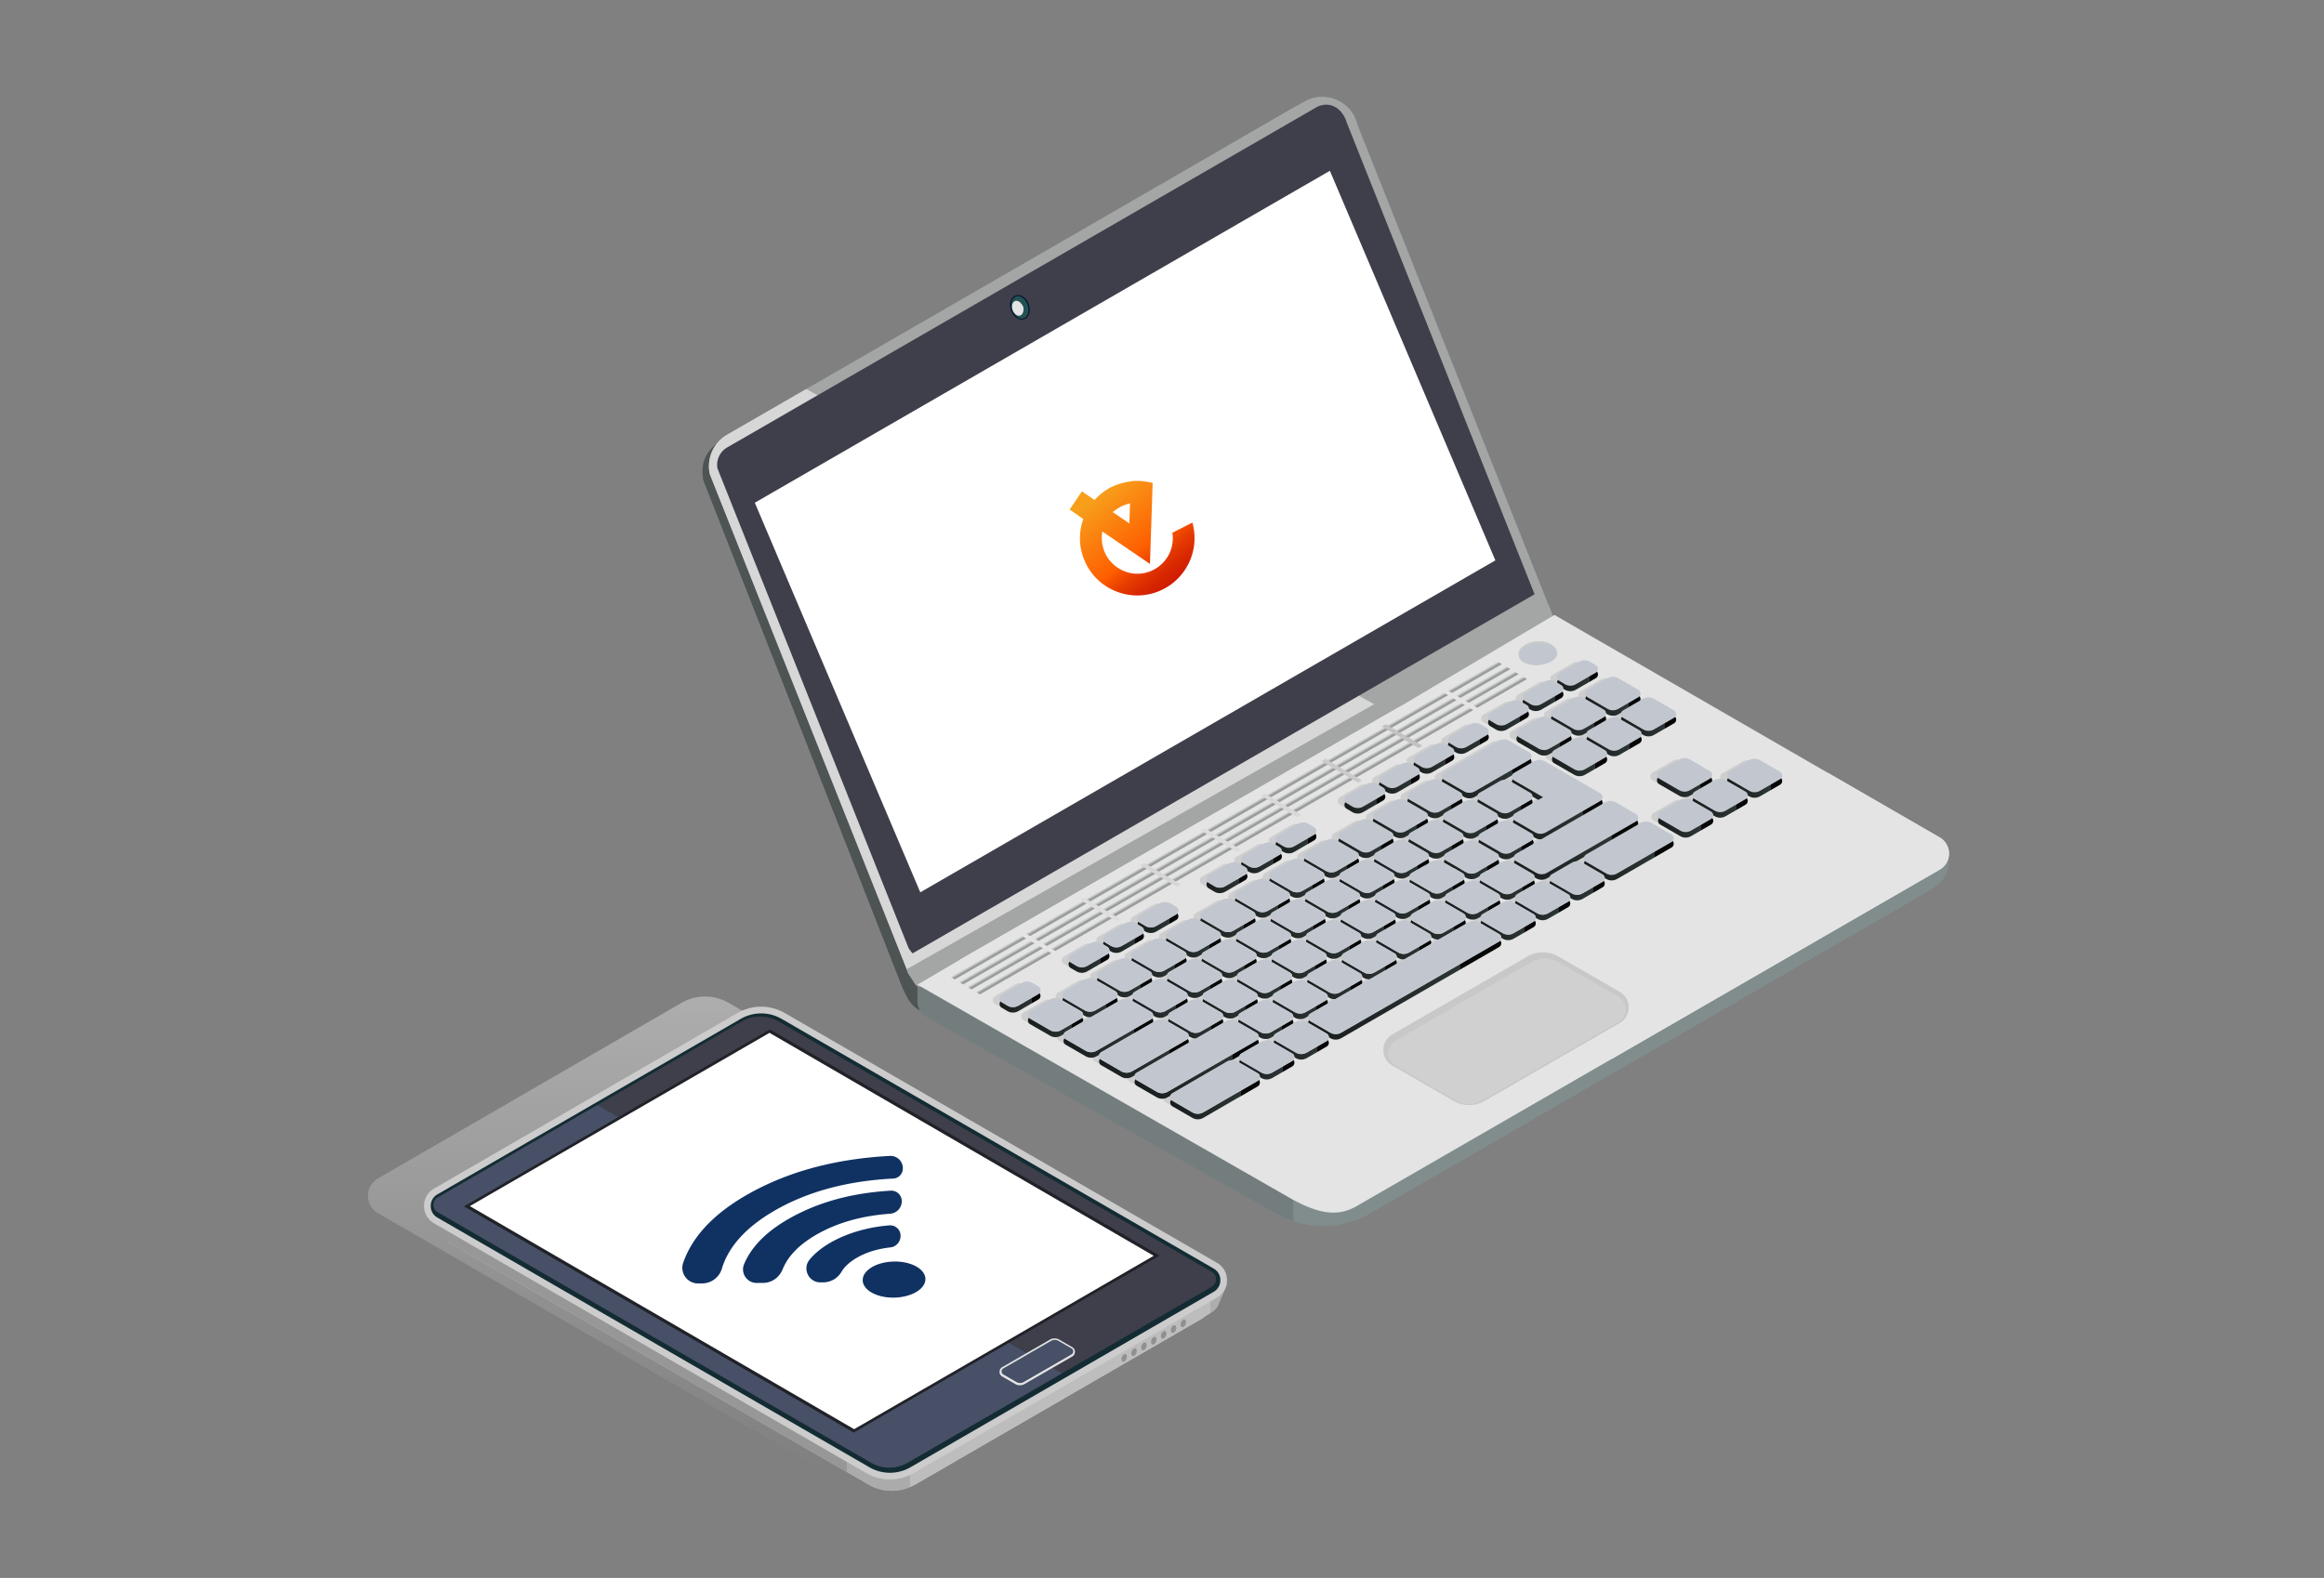 <svg xmlns="http://www.w3.org/2000/svg" width="240" height="163" fill="none"><rect width="100%" height="100%" fill="#808080" stroke="none"/><path fill="#4E5454" d="m75.115 45.067 58.58-34.012c2.344-1.361 4.32.283 5.762 2.58l.427-.188L99.098 104.9l-2.047-.465c-2.056.441-2.957-.245-3.844-2.416L72.646 49.607c-.441-2.152.57-3.437 2.469-4.54"/><path fill="#CCC" d="M133.701 11.055c.167-.096.345-.158.517-.235l4.003 2.033-51.557 36.275-12.742-3.088a5.1 5.1 0 0 1 1.198-.968z"/><path fill="#4E5454" d="m95.945 102.306-2 .46c-.124-.269-.68-.446-.742-.748l-20.56-52.41c-.034-.16-.044-.322-.058-.48l17.507 5.144z"/><path fill="#818D8D" d="M200.334 86.519a1.9 1.9 0 0 1 .604.56c.009 0 0 .01 0 .01.177.48.302 1.026.302 1.343v.067c.019.762.191 2.123-1.841 3.408l-57.895 33.432a9.74 9.74 0 0 1-9.492.134l-35.465-20.129c-1.27-.724-1.802-1.75-1.802-3.207v-.422L199.7 86.15l.633.369Z"/><path fill="#737D7D" d="M133.57 98.38v27.756a10 10 0 0 1-1.558-.652l-36.304-20.431a1.91 1.91 0 0 1-.963-1.654v-1.683l20.565-3.337h18.26Z"/><path fill="#A3A6A5" d="m75.08 44.909 59.592-34.405c2.186-1.261 4.972-.043 5.528 2.416l20.508 51.576a3.75 3.75 0 0 1-1.779 4.07l-61.687 31.755c-2.694.647-2.267 2.023-3.432.235L73.302 48.979a3.755 3.755 0 0 1 1.778-4.07"/><path fill="#D7D7D7" d="m75.08 44.909 8.179-4.722 62.933 34.933-48.95 25.196c-2.694.647-2.267 2.018-3.432.235L73.302 48.979a3.755 3.755 0 0 1 1.778-4.07"/><path fill="#A3A6A5" d="M160.708 64.501a3.75 3.75 0 0 1-1.779 4.07l-61.96 32.871c-2.694.647-1.994.901-3.16-.882l-.176-.441 66.289-37.593z"/><path fill="#3E3F4A" d="m75.117 46.208 2.77-1.596 35.844-20.7 22.181-12.809a2.1 2.1 0 0 1 1.05-.287c.393 0 1.443.124 2.056 1.644l.034.134 12.967 32.57 6.457 16.226-9.156 5.283-55.08 31.812a6 6 0 0 1-.403-.527L74.09 48.38a2.09 2.09 0 0 1 1.026-2.172Z"/><path fill="#fff" d="m154.428 57.886-59.39 34.29-17.09-40.244 59.39-34.29z"/><path fill="#E4E4E4" d="m144.538 73.01 15.988-9.487 28.254 16.323 10.926 6.309.628.369a1.9 1.9 0 0 1 .604.56v.01c.292.422.393.93.302 1.41a1.87 1.87 0 0 1-.906 1.318L166.422 109.4l-26.337 15.201c-2.033 1.175-4.008.691-6.582-.68L94.745 101.72l4.396-2.588z"/><path fill="#E4E4E4" d="m104.912 95.81 39.621-22.805 44.247 6.836 10.921 6.314.632.369c.254.143.456.34.604.565v.01c.293.417.398.925.302 1.41a1.87 1.87 0 0 1-.906 1.313L166.422 109.4 99.145 99.131l5.35-3.082z"/><path fill="#C8C8C8" d="m143.793 106.85 13.931-8.039a3.23 3.23 0 0 1 3.221 0l6.314 3.638c.584.336.934.94.934 1.616s-.349 1.28-.93 1.616l-13.93 8.039a3.2 3.2 0 0 1-1.611.431 3.2 3.2 0 0 1-1.611-.431l-6.313-3.639a1.84 1.84 0 0 1-.935-1.61 1.84 1.84 0 0 1 .93-1.621"/><path fill="#D0D0D0" d="m144.131 107.511 14.056-8.116a2.7 2.7 0 0 1 2.704 0l6.222 3.586c.992.57.992 2.004 0 2.574l-14.06 8.116a2.69 2.69 0 0 1-2.699 0l-6.223-3.59c-.992-.566-.992-1.999 0-2.57"/><path fill="#D0D0D0" d="m144.131 107.511 14.056-8.116a2.7 2.7 0 0 1 2.704 0l6.222 3.586c.992.57.992 2.004 0 2.574l-14.06 8.116a2.69 2.69 0 0 1-2.699 0l-6.223-3.59c-.992-.566-.992-1.999 0-2.57"/><path fill="#00132F" d="M104.908 30.517c.513-.163 1.117.26 1.347.94s.005 1.366-.508 1.524c-.513.163-1.117-.258-1.347-.94-.231-.68-.005-1.36.508-1.524"/><path fill="#245153" d="M104.939 30.613c.441-.139.974.255 1.189.883.168.488.087 1.006-.196 1.26a.7.7 0 0 1-.221.13c-.206.067-.446.014-.666-.144a1.5 1.5 0 0 1-.518-.734c-.168-.489-.086-1.006.197-1.26a.6.6 0 0 1 .215-.135"/><path fill="#E4E4E4" d="M104.842 31.092c.292-.09.647.168.786.585.111.322.058.667-.129.834a.4.4 0 0 1-.144.087.5.5 0 0 1-.441-.096 1 1 0 0 1-.345-.49c-.11-.32-.058-.666.129-.833a.4.4 0 0 1 .144-.087"/><path fill="#E4E4E4" d="M105.172 31.352c.182-.058.402.105.489.364.067.201.033.417-.082.518a.3.3 0 0 1-.091.052c-.086.03-.182.005-.273-.062a.6.6 0 0 1-.216-.302c-.067-.201-.033-.417.082-.518a.24.24 0 0 1 .091-.052"/><path fill="#CECECE" d="M104.82 101.711a1.13 1.13 0 0 1 1.112 0l.595.355a.446.446 0 0 1 0 .772l-2.071 1.198a1.12 1.12 0 0 1-1.112 0l-.595-.354a.446.446 0 0 1 0-.772zm7.124-4.108a1.12 1.12 0 0 1 1.112 0l.594.355a.445.445 0 0 1 0 .771l-2.071 1.199a1.12 1.12 0 0 1-1.112 0l-.594-.355a.445.445 0 0 1 0-.772zm3.561-2.056a1.12 1.12 0 0 1 1.112 0l.595.355a.445.445 0 0 1 0 .771l-2.071 1.199a1.12 1.12 0 0 1-1.112 0l-.595-.35a.446.446 0 0 1 0-.772zm3.562-2.057a1.12 1.12 0 0 1 1.112 0l.594.355a.444.444 0 0 1 0 .771l-2.07 1.199a1.12 1.12 0 0 1-1.113 0l-.594-.355a.446.446 0 0 1 0-.772zm7.123-4.113a1.12 1.12 0 0 1 1.112 0l.595.354a.446.446 0 0 1 0 .772l-2.071 1.199a1.12 1.12 0 0 1-1.112 0l-.595-.355a.446.446 0 0 1 0-.772zm3.562-2.057a1.12 1.12 0 0 1 1.112 0l.594.355c.298.173.298.6 0 .772l-2.07 1.198a1.12 1.12 0 0 1-1.113 0l-.594-.354a.446.446 0 0 1 0-.772zm3.558-2.057a1.12 1.12 0 0 1 1.112 0l.594.355c.298.173.298.6 0 .772l-2.071 1.198a1.12 1.12 0 0 1-1.112 0l-.594-.354a.446.446 0 0 1 0-.772zm7.123-4.113a1.12 1.12 0 0 1 1.112 0l.595.355a.446.446 0 0 1 0 .772l-2.071 1.198a1.12 1.12 0 0 1-1.112 0l-.595-.354a.446.446 0 0 1 0-.772zm3.562-2.056a1.12 1.12 0 0 1 1.112 0l.594.355c.298.173.298.6 0 .772l-2.071 1.198a1.12 1.12 0 0 1-1.112 0l-.594-.354a.446.446 0 0 1 0-.772zm3.561-2.057a1.12 1.12 0 0 1 1.113 0l.594.355c.297.172.297.6 0 .772l-2.071 1.198a1.12 1.12 0 0 1-1.112 0l-.595-.355a.446.446 0 0 1 0-.771zm3.562-2.056a1.12 1.12 0 0 1 1.112 0l.595.355c.297.172.297.6 0 .772l-2.071 1.198a1.12 1.12 0 0 1-1.112 0l-.595-.355a.446.446 0 0 1 0-.771zm-43.369 28.427a1.12 1.12 0 0 1 1.112 0l2.071 1.198c.297.173.297.6 0 .772l-2.071 1.199a1.13 1.13 0 0 1-1.112 0l-2.071-1.199a.446.446 0 0 1 0-.772zm3.562-2.056a1.12 1.12 0 0 1 1.112 0l2.071 1.198c.297.173.297.6 0 .772l-2.071 1.199a1.13 1.13 0 0 1-1.112 0l-2.071-1.199a.445.445 0 0 1 0-.772zm3.558-2.056a1.12 1.12 0 0 1 1.112 0l2.071 1.198a.446.446 0 0 1 0 .772l-2.071 1.198a1.12 1.12 0 0 1-1.112 0l-2.071-1.198a.445.445 0 0 1 0-.772zm3.561-2.057a1.12 1.12 0 0 1 1.112 0l2.071 1.198a.446.446 0 0 1 0 .772l-2.071 1.198a1.12 1.12 0 0 1-1.112 0l-2.071-1.198a.446.446 0 0 1 0-.772zm3.562-2.056a1.12 1.12 0 0 1 1.112 0l2.071 1.198c.297.173.297.6 0 .772l-2.071 1.198a1.12 1.12 0 0 1-1.112 0l-2.071-1.198a.446.446 0 0 1 0-.772zm3.562-2.057a1.12 1.12 0 0 1 1.112 0l2.071 1.198c.297.173.297.6 0 .772l-2.071 1.198a1.12 1.12 0 0 1-1.112 0l-2.071-1.198a.445.445 0 0 1 0-.772zm3.561-2.056a1.12 1.12 0 0 1 1.112 0l2.071 1.198a.446.446 0 0 1 0 .772l-2.071 1.198a1.12 1.12 0 0 1-1.112 0l-2.071-1.198a.446.446 0 0 1 0-.772l2.071-1.199Zm3.562-2.058a1.12 1.12 0 0 1 1.112 0l2.071 1.199a.446.446 0 0 1 0 .772l-2.071 1.198a1.12 1.12 0 0 1-1.112 0l-2.071-1.198a.446.446 0 0 1 0-.772zm3.561-2.051a1.12 1.12 0 0 1 1.113 0l2.071 1.198c.297.173.297.6 0 .772l-2.071 1.199a1.12 1.12 0 0 1-1.113 0l-2.07-1.199a.445.445 0 0 1 0-.772zm3.562-2.057a1.12 1.12 0 0 1 1.112 0l2.071 1.199a.445.445 0 0 1 0 .771l-2.071 1.199a1.12 1.12 0 0 1-1.112 0l-2.071-1.199a.446.446 0 0 1 0-.771zm3.562-2.056a1.12 1.12 0 0 1 1.112 0l2.071 1.198c.297.173.297.6 0 .772l-2.071 1.199a1.12 1.12 0 0 1-1.112 0l-2.071-1.199a.446.446 0 0 1 0-.772zm3.561-2.058a1.12 1.12 0 0 1 1.113 0l2.071 1.2a.445.445 0 0 1 0 .771l-2.071 1.199a1.12 1.12 0 0 1-1.113 0l-2.07-1.199a.445.445 0 0 1 0-.772zm7.119-4.112a1.12 1.12 0 0 1 1.112 0l2.071 1.198c.297.173.297.6 0 .772l-3.557 2.052-.005.004-2.071 1.199a1.12 1.12 0 0 1-1.112 0l-2.071-1.199a.44.44 0 0 1-.225-.388.44.44 0 0 1 .225-.388zm1.222-4.051a1.12 1.12 0 0 1 1.112 0l.595.355c.297.173.297.6 0 .772l-2.071 1.198a1.12 1.12 0 0 1-1.113 0l-.594-.355a.446.446 0 0 1 0-.771zm3.562-2.057a1.12 1.12 0 0 1 1.112 0l.594.355c.297.173.297.6 0 .772l-2.071 1.198a1.12 1.12 0 0 1-1.112 0l-.594-.355a.445.445 0 0 1 0-.771zm3.565-2.056a1.12 1.12 0 0 1 1.112 0l.595.355c.297.172.297.6 0 .772l-2.071 1.198a1.12 1.12 0 0 1-1.112 0l-.595-.355a.446.446 0 0 1 0-.771zm-4.202 5.806a1.12 1.12 0 0 1 1.112 0l2.071 1.198a.445.445 0 0 1 0 .771l-2.071 1.199a1.12 1.12 0 0 1-1.112 0l-2.071-1.199a.446.446 0 0 1 0-.771l2.071-1.199Zm3.562-2.057a1.12 1.12 0 0 1 1.112 0l2.071 1.198c.297.173.297.6 0 .772l-2.071 1.199a1.12 1.12 0 0 1-1.112 0l-2.071-1.199a.445.445 0 0 1 0-.772zm3.561-2.057a1.12 1.12 0 0 1 1.112 0l2.071 1.198c.298.173.298.6 0 .772l-2.071 1.199a1.12 1.12 0 0 1-1.112 0l-2.071-1.199a.446.446 0 0 1 0-.772zm-3.445 6.242a1.12 1.12 0 0 1 1.112 0l2.071 1.199a.446.446 0 0 1 0 .772l-2.071 1.198a1.12 1.12 0 0 1-1.112 0l-2.071-1.198a.446.446 0 0 1 0-.772zm3.561-2.057a1.12 1.12 0 0 1 1.113 0l2.07 1.199a.445.445 0 0 1 0 .772l-2.07 1.198a1.12 1.12 0 0 1-1.113 0l-2.071-1.198a.446.446 0 0 1 0-.772zm3.562-2.056a1.12 1.12 0 0 1 1.112 0l2.071 1.199a.445.445 0 0 1 0 .771l-2.071 1.199a1.12 1.12 0 0 1-1.112 0l-2.071-1.199a.446.446 0 0 1 0-.771zm-56.084 32.334 2.076-1.198a1.11 1.11 0 0 1 1.107 0l2.071 1.198a.44.44 0 0 1 .226.388.44.44 0 0 1-.226.389l-5.632 3.25a1.13 1.13 0 0 1-1.113 0l-2.07-1.199a.444.444 0 0 1 0-.771zm5.64-3.254a1.12 1.12 0 0 1 1.112 0l2.071 1.198a.445.445 0 0 1 0 .772l-2.071 1.198a1.12 1.12 0 0 1-1.112 0l-2.071-1.198a.446.446 0 0 1 0-.772zm3.562-2.057a1.12 1.12 0 0 1 1.112 0l2.071 1.198a.446.446 0 0 1 0 .772l-2.071 1.198a1.12 1.12 0 0 1-1.112 0l-2.071-1.198a.446.446 0 0 1 0-.772zm3.554-2.052a1.12 1.12 0 0 1 1.112 0l2.071 1.199a.446.446 0 0 1 0 .771l-2.071 1.199a1.13 1.13 0 0 1-1.112 0l-2.071-1.199a.446.446 0 0 1 0-.771zm3.562-2.056a1.12 1.12 0 0 1 1.112 0l2.071 1.198a.446.446 0 0 1 0 .771l-2.071 1.199a1.12 1.12 0 0 1-1.112 0l-2.071-1.199a.446.446 0 0 1 0-.771l2.071-1.199Zm3.565-2.057a1.12 1.12 0 0 1 1.112 0l2.071 1.198a.445.445 0 0 1 0 .772l-2.071 1.199a1.12 1.12 0 0 1-1.112 0l-2.071-1.199a.446.446 0 0 1 0-.772zm3.562-2.057a1.12 1.12 0 0 1 1.112 0l2.071 1.198c.297.173.297.6 0 .772l-2.071 1.199a1.12 1.12 0 0 1-1.112 0l-2.071-1.199a.446.446 0 0 1 0-.772zm3.562-2.056a1.12 1.12 0 0 1 1.112 0l2.071 1.198c.297.173.297.6 0 .772l-2.071 1.199a1.12 1.12 0 0 1-1.112 0l-2.071-1.199a.445.445 0 0 1 0-.772zm3.561-2.057a1.12 1.12 0 0 1 1.112 0l2.071 1.198c.297.173.297.6 0 .772l-2.071 1.199a1.12 1.12 0 0 1-1.112 0l-2.071-1.199a.446.446 0 0 1 0-.772zm3.562-2.056a1.12 1.12 0 0 1 1.112 0l2.071 1.198c.297.173.297.6 0 .772l-2.071 1.198a1.12 1.12 0 0 1-1.112 0l-2.071-1.198a.446.446 0 0 1 0-.772zm3.561-2.057a1.12 1.12 0 0 1 1.113 0l2.071 1.198c.297.173.297.6 0 .772l-2.071 1.198a1.12 1.12 0 0 1-1.113 0l-2.07-1.198a.445.445 0 0 1 0-.772zm3.562-2.056a1.12 1.12 0 0 1 1.112 0l2.071 1.198a.446.446 0 0 1 0 .772l-2.071 1.198a1.12 1.12 0 0 1-1.112 0l-2.071-1.198a.446.446 0 0 1 0-.772zm-37.58 25.939 2.076-1.199a1.13 1.13 0 0 1 1.112 0l2.071 1.199a.44.44 0 0 1 .225.388.44.44 0 0 1-.225.388l-5.633 3.25a1.12 1.12 0 0 1-1.112 0l-2.071-1.198a.446.446 0 0 1 0-.772zm5.638-3.255a1.12 1.12 0 0 1 1.112 0l2.071 1.198c.297.173.297.6 0 .772l-2.071 1.199a1.13 1.13 0 0 1-1.112 0l-2.071-1.199a.445.445 0 0 1 0-.772zm3.561-2.057a1.12 1.12 0 0 1 1.112 0l2.071 1.198a.445.445 0 0 1 0 .772l-2.071 1.199a1.13 1.13 0 0 1-1.112 0l-2.071-1.199a.446.446 0 0 1 0-.772zm3.562-2.056a1.12 1.12 0 0 1 1.112 0l2.071 1.198a.446.446 0 0 1 0 .772l-2.071 1.199a1.13 1.13 0 0 1-1.112 0l-2.071-1.199a.446.446 0 0 1 0-.772zm3.562-2.057a1.12 1.12 0 0 1 1.112 0l2.071 1.198c.297.173.297.6 0 .772l-2.071 1.199a1.13 1.13 0 0 1-1.112 0l-2.071-1.199a.445.445 0 0 1 0-.772zm3.561-2.056a1.12 1.12 0 0 1 1.112 0l2.071 1.198c.298.173.298.6 0 .772l-2.071 1.199a1.12 1.12 0 0 1-1.112 0l-2.071-1.199a.446.446 0 0 1 0-.772zm3.558-2.057a1.12 1.12 0 0 1 1.112 0l2.071 1.198c.297.173.297.6 0 .772l-2.071 1.198a1.12 1.12 0 0 1-1.112 0l-2.071-1.198a.446.446 0 0 1 0-.772zm3.562-2.056a1.12 1.12 0 0 1 1.112 0l2.071 1.198c.297.173.297.6 0 .772l-2.071 1.198a1.12 1.12 0 0 1-1.112 0l-2.071-1.198a.446.446 0 0 1 0-.772zm3.561-2.057a1.12 1.12 0 0 1 1.113 0l2.071 1.198c.297.173.297.6 0 .772l-2.071 1.198a1.12 1.12 0 0 1-1.113 0l-2.071-1.198a.446.446 0 0 1 0-.772zm3.562-2.057a1.12 1.12 0 0 1 1.112 0l2.071 1.199c.297.173.297.6 0 .772l-2.071 1.198a1.12 1.12 0 0 1-1.112 0l-2.071-1.198a.446.446 0 0 1 0-.772zm3.562-2.057a1.12 1.12 0 0 1 1.112 0l2.071 1.199c.297.172.297.6 0 .772l-2.071 1.198a1.12 1.12 0 0 1-1.112 0L152.197 87a.446.446 0 0 1 0-.772z"/><path fill="#CECECE" d="m155.643 79.995 2.071-1.199a1.12 1.12 0 0 1 1.112 0l3.672 2.12 2.071 1.198a.43.43 0 0 1 .221.388.45.45 0 0 1-.221.388l-5.633 3.25a1.12 1.12 0 0 1-1.112 0l-2.071-1.198a.446.446 0 0 1 0-.772l2.891-1.668-3.006-1.735a.448.448 0 0 1 .005-.772m-35.391 28.916q.006 0 0 0l3.561-2.056 2.071-1.199c.173-.1.365-.148.557-.148.191 0 .383.048.556.148l2.071 1.199c.062.033.1.086.134.139.009.009.024.019.029.033.019.034.019.072.028.11s.029.072.029.106a.44.44 0 0 1-.225.388l-9.195 5.307a1.12 1.12 0 0 1-1.112 0l-2.071-1.198a.446.446 0 0 1 0-.772zm9.2-5.311a1.12 1.12 0 0 1 1.112 0l2.071 1.198a.445.445 0 0 1 0 .772l-2.071 1.199a1.13 1.13 0 0 1-1.112 0l-2.071-1.199a.446.446 0 0 1 0-.772zm3.562-2.056a1.12 1.12 0 0 1 1.112 0l2.071 1.198a.446.446 0 0 1 0 .772l-2.071 1.198a1.12 1.12 0 0 1-1.112 0l-2.071-1.198a.446.446 0 0 1 0-.772zm3.562-2.057a1.12 1.12 0 0 1 1.112 0l2.071 1.198a.446.446 0 0 1 0 .772l-2.071 1.198a1.12 1.12 0 0 1-1.112 0l-2.071-1.198a.445.445 0 0 1 0-.772zm3.561-2.057a1.12 1.12 0 0 1 1.112 0l2.071 1.2a.443.443 0 0 1 0 .77l-2.071 1.199a1.12 1.12 0 0 1-1.112 0l-2.071-1.198a.446.446 0 0 1 0-.772zm3.562-2.056a1.11 1.11 0 0 1 1.107 0l2.071 1.198c.297.173.297.6 0 .772l-2.071 1.198a1.11 1.11 0 0 1-1.107 0l-2.071-1.198a.446.446 0 0 1 0-.772zm3.562-2.052a1.12 1.12 0 0 1 1.112 0l2.071 1.199a.446.446 0 0 1 0 .772l-2.071 1.198a1.12 1.12 0 0 1-1.112 0l-2.071-1.198a.445.445 0 0 1 0-.772zm3.561-2.056a1.11 1.11 0 0 1 1.108 0l2.07 1.198c.298.173.298.6 0 .772l-2.07 1.199a1.12 1.12 0 0 1-1.108 0l-2.071-1.199a.446.446 0 0 1 0-.772zm3.558-2.056a1.12 1.12 0 0 1 1.112 0l2.071 1.198a.445.445 0 0 1 0 .771l-2.071 1.199a1.12 1.12 0 0 1-1.112 0l-2.071-1.199a.446.446 0 0 1 0-.772l2.071-1.198Zm-28.381 20.612a1.13 1.13 0 0 1 1.113 0l2.07 1.199c.149.086.226.24.221.393a.45.45 0 0 1-.221.393l-2.07 1.199c-.015.009-.029.009-.044.019l-3.518 2.037a1.12 1.12 0 0 1-1.112 0l-2.071-1.198a.445.445 0 0 1 0-.772zm3.562-2.046a1.12 1.12 0 0 1 1.112 0l2.071 1.198a.446.446 0 0 1 0 .772l-2.071 1.198a1.12 1.12 0 0 1-1.112 0l-2.071-1.198a.446.446 0 0 1 0-.772zm3.562-2.057a1.12 1.12 0 0 1 1.112 0l2.071 1.198a.446.446 0 0 1 0 .772l-2.071 1.198a1.12 1.12 0 0 1-1.112 0l-2.071-1.198a.445.445 0 0 1 0-.772zm21.369-12.334a1.12 1.12 0 0 1 1.113 0l2.071 1.198a.446.446 0 0 1 0 .772l-2.071 1.199a1.12 1.12 0 0 1-1.113 0l-2.07-1.199a.445.445 0 0 1 0-.772zm3.562-2.057a1.12 1.12 0 0 1 1.112 0l2.071 1.198c.297.173.297.6 0 .772l-2.071 1.198a1.12 1.12 0 0 1-1.112 0l-2.071-1.198a.446.446 0 0 1 0-.772zm3.562-2.056a1.12 1.12 0 0 1 1.112 0l2.071 1.198c.297.173.297.6 0 .772l-2.071 1.198a1.12 1.12 0 0 1-1.112 0l-2.071-1.198a.446.446 0 0 1 0-.772zm7.12-4.113a1.12 1.12 0 0 1 1.112 0l2.071 1.198a.446.446 0 0 1 0 .772l-5.633 3.255a1.12 1.12 0 0 1-1.112 0l-2.071-1.199a.446.446 0 0 1 0-.771zm3.973-6.544a1.12 1.12 0 0 1 1.112 0l2.071 1.198c.297.173.297.6 0 .772l-2.071 1.199a1.12 1.12 0 0 1-1.112 0l-2.071-1.199a.446.446 0 0 1 0-.772zm.112 4.175a1.12 1.12 0 0 1 1.113 0l2.07 1.198c.298.173.298.6 0 .772l-2.07 1.198a1.12 1.12 0 0 1-1.113 0l-2.071-1.198a.446.446 0 0 1 0-.772zm3.562-2.056a1.11 1.11 0 0 1 1.107 0l2.071 1.198c.298.173.298.6 0 .772l-2.071 1.198a1.11 1.11 0 0 1-1.107 0l-2.071-1.198a.446.446 0 0 1 0-.772zm3.562-2.057a1.12 1.12 0 0 1 1.112 0l2.071 1.198a.446.446 0 0 1 0 .772l-2.071 1.198a1.12 1.12 0 0 1-1.112 0l-2.071-1.198a.445.445 0 0 1 0-.772zm-29.014 16.764a1.12 1.12 0 0 1 1.113 0l2.07 1.198c.298.173.298.6 0 .772l-2.07 1.199-14.248 8.226a1.13 1.13 0 0 1-1.112 0l-2.071-1.199a.445.445 0 0 1 0-.771zm14.134-12.401a1.12 1.12 0 0 1 1.113 0l2.07 1.198c.298.173.298.6 0 .772l-9.194 5.307a1.12 1.12 0 0 1-1.112 0l-2.071-1.199a.446.446 0 0 1 0-.771z"/><path fill="url(#a)" d="M105.522 102.128a1.12 1.12 0 0 1 1.112 0l.595.354c.297.173.297.6 0 .772l-2.071 1.199a1.13 1.13 0 0 1-1.113 0l-.594-.355a.446.446 0 0 1 0-.772z"/><path fill="url(#b)" d="M112.645 98.02a1.12 1.12 0 0 1 1.112 0l.595.354c.297.173.297.6 0 .772l-2.071 1.198a1.12 1.12 0 0 1-1.112 0l-.595-.35a.446.446 0 0 1 0-.772l2.071-1.203Z"/><path fill="url(#c)" d="M116.207 95.963a1.12 1.12 0 0 1 1.112 0l.595.355c.297.172.297.6 0 .772l-2.071 1.198a1.12 1.12 0 0 1-1.113 0l-.594-.355a.446.446 0 0 1 0-.771z"/><path fill="url(#d)" d="M119.77 93.906a1.11 1.11 0 0 1 1.107 0l.594.355a.445.445 0 0 1 0 .772l-2.07 1.198a1.12 1.12 0 0 1-1.113 0l-.594-.355a.446.446 0 0 1 0-.772z"/><path fill="url(#e)" d="M126.892 89.793a1.12 1.12 0 0 1 1.112 0l.595.35c.297.172.297.6 0 .772l-2.071 1.198a1.12 1.12 0 0 1-1.113 0l-.594-.355a.446.446 0 0 1 0-.771z"/><path fill="url(#f)" d="M130.454 87.737a1.12 1.12 0 0 1 1.112 0l.594.355a.445.445 0 0 1 0 .771l-2.071 1.199a1.12 1.12 0 0 1-1.112 0l-.594-.355a.445.445 0 0 1 0-.772z"/><path fill="url(#g)" d="M134.015 85.68a1.12 1.12 0 0 1 1.112 0l.595.355a.446.446 0 0 1 0 .771l-2.071 1.199a1.12 1.12 0 0 1-1.112 0l-.595-.35a.446.446 0 0 1 0-.772z"/><path fill="url(#h)" d="M141.135 81.567a1.12 1.12 0 0 1 1.112 0l.594.355a.444.444 0 0 1 0 .771l-2.071 1.199a1.12 1.12 0 0 1-1.112 0l-.594-.355a.446.446 0 0 1 0-.772z"/><path fill="url(#i)" d="M144.696 79.51a1.12 1.12 0 0 1 1.113 0l.594.355c.297.173.297.6 0 .772l-2.071 1.199a1.12 1.12 0 0 1-1.112 0l-.594-.355a.445.445 0 0 1 0-.772l2.07-1.198Z"/><path fill="url(#j)" d="M148.257 77.454a1.12 1.12 0 0 1 1.112 0l.595.354c.297.173.297.6 0 .772l-2.071 1.199a1.12 1.12 0 0 1-1.108 0l-.594-.355a.446.446 0 0 1 0-.772z"/><path fill="url(#k)" d="M151.82 75.402a1.12 1.12 0 0 1 1.112 0l.594.355c.298.172.298.6 0 .772l-2.071 1.198a1.12 1.12 0 0 1-1.112 0l-.594-.35a.446.446 0 0 1 0-.772z"/><path fill="url(#l)" d="M108.451 103.824a1.13 1.13 0 0 1 1.112 0l2.071 1.199a.446.446 0 0 1 0 .772l-2.071 1.198a1.12 1.12 0 0 1-1.112 0l-2.071-1.198a.446.446 0 0 1 0-.772z"/><path fill="url(#m)" d="M112.012 101.768a1.13 1.13 0 0 1 1.113 0l2.07 1.199a.444.444 0 0 1 0 .771l-2.07 1.199a1.13 1.13 0 0 1-1.113 0l-2.071-1.199a.445.445 0 0 1 0-.771z"/><path fill="url(#n)" d="M115.574 99.712a1.12 1.12 0 0 1 1.112 0l2.071 1.199a.445.445 0 0 1 0 .771l-2.071 1.199a1.13 1.13 0 0 1-1.112 0l-2.071-1.199a.445.445 0 0 1 0-.771z"/><path fill="url(#o)" d="M119.136 97.655a1.12 1.12 0 0 1 1.112 0l2.071 1.198c.297.173.297.6 0 .772l-2.071 1.199a1.13 1.13 0 0 1-1.112 0l-2.071-1.199a.446.446 0 0 1 0-.772z"/><path fill="url(#p)" d="M122.694 95.599a1.11 1.11 0 0 1 1.107 0l2.071 1.198a.446.446 0 0 1 0 .772l-2.071 1.199a1.11 1.11 0 0 1-1.107 0l-2.071-1.199a.445.445 0 0 1 0-.772z"/><path fill="url(#q)" d="M126.255 93.542a1.12 1.12 0 0 1 1.112 0l2.071 1.198a.445.445 0 0 1 0 .772l-2.071 1.199a1.12 1.12 0 0 1-1.112 0l-2.071-1.199a.446.446 0 0 1 0-.772z"/><path fill="url(#r)" d="M129.817 91.486a1.12 1.12 0 0 1 1.112 0L133 92.684c.297.173.297.6 0 .772l-2.071 1.198a1.12 1.12 0 0 1-1.112 0l-2.071-1.198a.446.446 0 0 1 0-.772z"/><path fill="url(#s)" d="M133.379 89.433a1.12 1.12 0 0 1 1.112 0l2.071 1.199c.297.172.297.6 0 .772l-2.071 1.198a1.12 1.12 0 0 1-1.112 0l-2.071-1.198a.445.445 0 0 1 0-.772z"/><path fill="url(#t)" d="M136.94 87.377a1.12 1.12 0 0 1 1.112 0l2.071 1.199c.298.172.298.6 0 .772l-2.071 1.198a1.12 1.12 0 0 1-1.112 0l-2.071-1.198a.446.446 0 0 1 0-.772z"/><path fill="url(#u)" d="M140.502 85.32a1.12 1.12 0 0 1 1.112 0l2.071 1.199a.445.445 0 0 1 0 .771l-2.071 1.199a1.12 1.12 0 0 1-1.112 0l-2.071-1.199a.446.446 0 0 1 0-.771z"/><path fill="url(#v)" d="M144.064 83.264a1.12 1.12 0 0 1 1.112 0l2.071 1.199a.446.446 0 0 1 0 .772l-2.071 1.198a1.12 1.12 0 0 1-1.112 0l-2.071-1.199a.445.445 0 0 1 0-.771z"/><path fill="url(#w)" d="M147.625 81.207a1.12 1.12 0 0 1 1.112 0l2.071 1.199a.444.444 0 0 1 0 .771l-2.071 1.199a1.12 1.12 0 0 1-1.112 0l-2.071-1.199a.446.446 0 0 1 0-.771z"/><path fill="url(#x)" d="M154.751 77.094a1.12 1.12 0 0 1 1.112 0l2.071 1.199a.445.445 0 0 1 0 .771l-3.557 2.052-.005.005-2.071 1.198a1.12 1.12 0 0 1-1.112 0l-2.071-1.198a.45.45 0 0 1-.225-.388.44.44 0 0 1 .225-.389z"/><path fill="url(#y)" d="M155.966 73.044a1.12 1.12 0 0 1 1.112 0l.594.35a.445.445 0 0 1 0 .771l-2.071 1.199a1.12 1.12 0 0 1-1.112 0l-.594-.355a.446.446 0 0 1 0-.772z"/><path fill="url(#z)" d="M159.527 70.987a1.12 1.12 0 0 1 1.113 0l.594.35a.445.445 0 0 1 0 .771l-2.071 1.199a1.12 1.12 0 0 1-1.112 0l-.595-.355a.446.446 0 0 1 0-.772l2.071-1.194Z"/><path fill="url(#A)" d="M163.093 68.93a1.12 1.12 0 0 1 1.112 0l.594.355a.445.445 0 0 1 0 .772l-2.071 1.198a1.12 1.12 0 0 1-1.112 0l-.594-.35a.446.446 0 0 1 0-.771z"/><path fill="url(#B)" d="M158.898 74.736a1.12 1.12 0 0 1 1.112 0l2.071 1.198c.297.173.297.6 0 .772l-2.071 1.198a1.12 1.12 0 0 1-1.112 0l-2.071-1.198a.446.446 0 0 1 0-.772z"/><path fill="url(#C)" d="M162.46 72.68a1.11 1.11 0 0 1 1.107 0l2.071 1.198c.297.172.297.6 0 .772l-2.071 1.198a1.11 1.11 0 0 1-1.107 0l-2.071-1.198a.446.446 0 0 1 0-.772l2.071-1.199Z"/><path fill="url(#D)" d="M166.014 70.622a1.12 1.12 0 0 1 1.112 0l2.071 1.199a.446.446 0 0 1 0 .772l-2.071 1.198a1.12 1.12 0 0 1-1.112 0l-2.071-1.198a.446.446 0 0 1 0-.772z"/><path fill="url(#E)" d="M162.568 76.865a1.12 1.12 0 0 1 1.113 0l2.071 1.198c.297.173.297.6 0 .772l-2.071 1.198a1.12 1.12 0 0 1-1.113 0l-2.07-1.198a.445.445 0 0 1 0-.772z"/><path fill="url(#F)" d="M166.13 74.808a1.12 1.12 0 0 1 1.112 0l2.071 1.198c.297.173.297.6 0 .772l-2.071 1.198a1.12 1.12 0 0 1-1.112 0l-2.071-1.198a.446.446 0 0 1 0-.772z"/><path fill="url(#G)" d="M169.692 72.751a1.12 1.12 0 0 1 1.112 0l2.071 1.199c.297.173.297.6 0 .772l-2.071 1.198a1.12 1.12 0 0 1-1.112 0l-2.071-1.198a.446.446 0 0 1 0-.772z"/><path fill="url(#H)" d="M113.611 105.09q0-.008 0 0l2.076-1.198a1.12 1.12 0 0 1 1.112 0l2.071 1.198a.45.45 0 0 1 .225.388.44.44 0 0 1-.225.389l-5.633 3.25a1.13 1.13 0 0 1-1.112 0l-2.071-1.199a.445.445 0 0 1 0-.771z"/><path fill="url(#I)" d="M119.248 101.831a1.12 1.12 0 0 1 1.112 0l2.071 1.198c.297.173.297.6 0 .772L120.36 105a1.13 1.13 0 0 1-1.112 0l-2.071-1.199a.446.446 0 0 1 0-.772z"/><path fill="url(#J)" d="M122.81 99.778a1.12 1.12 0 0 1 1.112 0l2.071 1.199a.446.446 0 0 1 0 .772l-2.071 1.198a1.12 1.12 0 0 1-1.112 0l-2.071-1.198a.446.446 0 0 1 0-.772z"/><path fill="url(#K)" d="M126.371 97.722a1.12 1.12 0 0 1 1.113 0l2.07 1.199c.298.172.298.6 0 .772l-2.07 1.198a1.12 1.12 0 0 1-1.113 0l-2.071-1.198a.446.446 0 0 1 0-.772z"/><path fill="url(#L)" d="M129.933 95.665a1.12 1.12 0 0 1 1.112 0l2.071 1.199a.446.446 0 0 1 0 .772l-2.071 1.198a1.12 1.12 0 0 1-1.112 0l-2.071-1.198a.446.446 0 0 1 0-.772z"/><path fill="url(#M)" d="M133.491 93.61a1.12 1.12 0 0 1 1.112 0l2.071 1.198a.446.446 0 0 1 0 .772l-2.071 1.198a1.12 1.12 0 0 1-1.112 0l-2.071-1.198a.446.446 0 0 1 0-.772l2.071-1.199Z"/><path fill="url(#N)" d="M137.053 91.552a1.12 1.12 0 0 1 1.112 0l2.071 1.199a.446.446 0 0 1 0 .772l-2.071 1.198a1.12 1.12 0 0 1-1.112 0l-2.071-1.198a.445.445 0 0 1 0-.772z"/><path fill="url(#O)" d="M140.614 89.496a1.11 1.11 0 0 1 1.108 0l2.071 1.199a.445.445 0 0 1 0 .771l-2.071 1.199a1.12 1.12 0 0 1-1.108 0l-2.071-1.199a.446.446 0 0 1 0-.771z"/><path fill="url(#P)" d="M144.176 87.44a1.12 1.12 0 0 1 1.112 0l2.071 1.198a.445.445 0 0 1 0 .771l-2.071 1.199a1.12 1.12 0 0 1-1.112 0l-2.071-1.199a.446.446 0 0 1 0-.771l2.071-1.199Z"/><path fill="url(#Q)" d="M147.738 85.383a1.12 1.12 0 0 1 1.112 0l2.071 1.199a.445.445 0 0 1 0 .771l-2.071 1.199a1.12 1.12 0 0 1-1.112 0l-2.071-1.199a.445.445 0 0 1 0-.771z"/><path fill="url(#R)" d="M151.299 83.326a1.12 1.12 0 0 1 1.112 0l2.071 1.199a.444.444 0 0 1 0 .771l-2.071 1.199a1.12 1.12 0 0 1-1.112 0l-2.071-1.199a.446.446 0 0 1 0-.772z"/><path fill="url(#S)" d="M154.861 81.27a1.12 1.12 0 0 1 1.112 0l2.071 1.198a.446.446 0 0 1 0 .772l-2.071 1.199a1.12 1.12 0 0 1-1.112 0l-2.071-1.199a.446.446 0 0 1 0-.772z"/><path fill="url(#T)" d="M117.281 107.209c.005 0 .005-.005 0 0l2.076-1.199a1.13 1.13 0 0 1 1.112 0l2.071 1.199a.45.45 0 0 1 .225.388.44.44 0 0 1-.225.388l-5.633 3.251a1.13 1.13 0 0 1-1.112 0l-2.071-1.199a.446.446 0 0 1 0-.772z"/><path fill="url(#U)" d="M122.918 103.954a1.13 1.13 0 0 1 1.112 0l2.071 1.199a.445.445 0 0 1 0 .772l-2.071 1.198a1.12 1.12 0 0 1-1.112 0l-2.071-1.198a.446.446 0 0 1 0-.772z"/><path fill="url(#V)" d="M126.48 101.897a1.13 1.13 0 0 1 1.112 0l2.071 1.199a.446.446 0 0 1 0 .772l-2.071 1.198a1.12 1.12 0 0 1-1.112 0l-2.071-1.198a.446.446 0 0 1 0-.772z"/><path fill="url(#W)" d="M130.042 99.841a1.12 1.12 0 0 1 1.112 0l2.071 1.199a.446.446 0 0 1 0 .772l-2.071 1.198a1.12 1.12 0 0 1-1.112 0l-2.071-1.198a.445.445 0 0 1 0-.772z"/><path fill="url(#X)" d="M133.603 97.784a1.12 1.12 0 0 1 1.112 0l2.071 1.199a.444.444 0 0 1 0 .771l-2.071 1.199a1.12 1.12 0 0 1-1.112 0l-2.071-1.199a.446.446 0 0 1 0-.771z"/><path fill="url(#Y)" d="M137.165 95.728a1.12 1.12 0 0 1 1.112 0l2.071 1.199a.446.446 0 0 1 0 .771l-2.071 1.199a1.12 1.12 0 0 1-1.112 0l-2.071-1.199a.446.446 0 0 1 0-.771z"/><path fill="url(#Z)" d="M140.727 93.671a1.12 1.12 0 0 1 1.112 0l2.071 1.198c.297.173.297.6 0 .772l-2.071 1.199a1.12 1.12 0 0 1-1.112 0l-2.071-1.199a.445.445 0 0 1 0-.772z"/><path fill="url(#aa)" d="M144.288 91.615a1.12 1.12 0 0 1 1.112 0l2.071 1.198c.298.173.298.6 0 .772l-2.071 1.199a1.12 1.12 0 0 1-1.112 0l-2.071-1.199a.446.446 0 0 1 0-.772z"/><path fill="url(#ab)" d="M147.846 89.558a1.12 1.12 0 0 1 1.112 0l2.071 1.198c.298.173.298.6 0 .772l-2.071 1.199a1.12 1.12 0 0 1-1.112 0l-2.071-1.199a.446.446 0 0 1 0-.772z"/><path fill="url(#ac)" d="M151.408 87.502a1.12 1.12 0 0 1 1.112 0l2.071 1.198a.446.446 0 0 1 0 .772l-2.071 1.199a1.12 1.12 0 0 1-1.112 0l-2.071-1.199a.446.446 0 0 1 0-.772z"/><path fill="url(#ad)" d="M154.969 85.45a1.12 1.12 0 0 1 1.113 0l2.071 1.199a.446.446 0 0 1 0 .772l-2.071 1.198a1.12 1.12 0 0 1-1.113 0l-2.07-1.198a.445.445 0 0 1 0-.772z"/><path fill="url(#ae)" d="m156.352 80.411 2.071-1.198a1.12 1.12 0 0 1 1.112 0l3.672 2.119 2.071 1.198a.44.44 0 0 1 .225.388.44.44 0 0 1-.225.389l-5.633 3.25a1.12 1.12 0 0 1-1.112 0l-2.071-1.198a.446.446 0 0 1 0-.772l2.891-1.669-3.006-1.735a.444.444 0 0 1 .005-.772"/><path fill="url(#af)" d="m120.957 109.328 3.562-2.057 2.071-1.198c.173-.101.364-.149.556-.149s.384.048.556.149l2.071 1.198a.4.4 0 0 1 .134.139c.01.01.024.019.029.034.019.033.019.071.029.11.009.038.029.072.029.105a.44.44 0 0 1-.226.389l-9.194 5.306a1.12 1.12 0 0 1-1.112 0l-2.071-1.198a.445.445 0 0 1 0-.772z"/><path fill="url(#ag)" d="M130.154 104.016a1.13 1.13 0 0 1 1.112 0l2.071 1.199a.445.445 0 0 1 0 .771l-2.071 1.199a1.13 1.13 0 0 1-1.112 0l-2.071-1.199a.445.445 0 0 1 0-.771z"/><path fill="url(#ah)" d="M133.716 101.96a1.13 1.13 0 0 1 1.112 0l2.071 1.199a.445.445 0 0 1 0 .771l-2.071 1.199a1.13 1.13 0 0 1-1.112 0l-2.071-1.199a.444.444 0 0 1 0-.771z"/><path fill="url(#ai)" d="M137.277 99.903a1.12 1.12 0 0 1 1.112 0l2.071 1.198a.445.445 0 0 1 0 .772l-2.071 1.199a1.13 1.13 0 0 1-1.112 0l-2.071-1.199a.446.446 0 0 1 0-.772z"/><path fill="url(#aj)" d="M140.839 97.847a1.12 1.12 0 0 1 1.112 0l2.071 1.199a.445.445 0 0 1 0 .771l-2.071 1.199a1.13 1.13 0 0 1-1.112 0l-2.071-1.199a.446.446 0 0 1 0-.771z"/><path fill="url(#ak)" d="M144.401 95.795a1.12 1.12 0 0 1 1.112 0l2.071 1.198c.297.173.297.6 0 .772l-2.071 1.198a1.12 1.12 0 0 1-1.112 0l-2.071-1.198a.445.445 0 0 1 0-.772z"/><path fill="url(#al)" d="M147.962 93.739a1.12 1.12 0 0 1 1.112 0l2.071 1.198a.445.445 0 0 1 0 .772l-2.071 1.198a1.12 1.12 0 0 1-1.112 0l-2.071-1.198a.446.446 0 0 1 0-.772z"/><path fill="url(#am)" d="M151.524 91.682a1.12 1.12 0 0 1 1.112 0l2.071 1.199a.446.446 0 0 1 0 .772l-2.071 1.198a1.12 1.12 0 0 1-1.112 0l-2.071-1.198a.446.446 0 0 1 0-.772z"/><path fill="url(#an)" d="M155.086 89.625a1.12 1.12 0 0 1 1.112 0l2.071 1.199a.446.446 0 0 1 0 .772l-2.071 1.198a1.12 1.12 0 0 1-1.112 0l-2.071-1.198a.445.445 0 0 1 0-.772z"/><path fill="url(#ao)" d="M126.705 110.239a1.12 1.12 0 0 1 1.112 0l2.071 1.198c.149.087.225.24.22.393a.45.45 0 0 1-.22.393l-2.071 1.199c-.014.01-.029.01-.043.019l-3.519 2.037a1.12 1.12 0 0 1-1.112 0l-2.071-1.198a.446.446 0 0 1 0-.772z"/><path fill="url(#ap)" d="M130.266 108.192a1.13 1.13 0 0 1 1.112 0l2.071 1.199a.444.444 0 0 1 0 .771l-2.071 1.199a1.13 1.13 0 0 1-1.112 0l-2.071-1.199a.445.445 0 0 1 0-.771z"/><path fill="url(#aq)" d="M133.824 106.14a1.12 1.12 0 0 1 1.112 0l2.071 1.198a.445.445 0 0 1 0 .772l-2.071 1.198a1.12 1.12 0 0 1-1.112 0l-2.071-1.198a.446.446 0 0 1 0-.772z"/><path fill="url(#ar)" d="M155.194 93.801a1.12 1.12 0 0 1 1.112 0L158.377 95a.445.445 0 0 1 0 .772l-2.071 1.198a1.12 1.12 0 0 1-1.112 0l-2.071-1.198a.446.446 0 0 1 0-.772z"/><path fill="url(#as)" d="M158.756 91.744a1.12 1.12 0 0 1 1.112 0l2.071 1.199a.446.446 0 0 1 0 .772l-2.071 1.198a1.12 1.12 0 0 1-1.112 0l-2.071-1.198a.446.446 0 0 1 0-.772z"/><path fill="url(#at)" d="M162.318 89.688a1.12 1.12 0 0 1 1.112 0l2.071 1.198c.297.173.297.6 0 .772l-2.071 1.199a1.12 1.12 0 0 1-1.112 0l-2.071-1.199a.445.445 0 0 1 0-.772z"/><path fill="url(#au)" d="M169.441 85.575a1.12 1.12 0 0 1 1.112 0l2.071 1.198c.297.173.297.6 0 .772l-5.633 3.255a1.12 1.12 0 0 1-1.112 0l-2.071-1.198a.446.446 0 0 1 0-.772z"/><path fill="url(#av)" d="M173.411 79.031a1.12 1.12 0 0 1 1.112 0l2.071 1.199a.445.445 0 0 1 0 .771l-2.071 1.199a1.12 1.12 0 0 1-1.112 0L171.34 81a.446.446 0 0 1 0-.771l2.071-1.199Z"/><path fill="url(#aw)" d="M173.523 83.206a1.12 1.12 0 0 1 1.112 0l2.071 1.199a.445.445 0 0 1 0 .771l-2.071 1.199a1.12 1.12 0 0 1-1.112 0l-2.071-1.199a.446.446 0 0 1 0-.771z"/><path fill="url(#ax)" d="M177.085 81.15a1.12 1.12 0 0 1 1.112 0l2.071 1.198a.446.446 0 0 1 0 .772l-2.071 1.199a1.12 1.12 0 0 1-1.112 0l-2.071-1.199a.446.446 0 0 1 0-.772z"/><path fill="url(#ay)" d="M180.646 79.093a1.11 1.11 0 0 1 1.108 0l2.071 1.198c.297.173.297.6 0 .772l-2.071 1.199a1.12 1.12 0 0 1-1.108 0l-2.071-1.199a.446.446 0 0 1 0-.772z"/><path fill="url(#az)" d="M151.633 95.857a1.12 1.12 0 0 1 1.112 0l2.071 1.199a.446.446 0 0 1 0 .772l-2.071 1.198-14.247 8.221a1.12 1.12 0 0 1-1.112 0l-2.071-1.198a.446.446 0 0 1 0-.772z"/><path fill="url(#aA)" d="M165.767 83.456a1.12 1.12 0 0 1 1.112 0l2.071 1.199a.446.446 0 0 1 0 .771l-9.194 5.307a1.12 1.12 0 0 1-1.113 0l-2.07-1.198a.445.445 0 0 1 0-.772z"/><path fill="#C2C7CF" d="M158.898 74.165a1.12 1.12 0 0 1 1.112 0l2.071 1.199c.297.172.297.6 0 .772l-2.071 1.198a1.12 1.12 0 0 1-1.112 0l-2.071-1.198a.446.446 0 0 1 0-.772zM129.817 90.92a1.12 1.12 0 0 1 1.112 0l2.071 1.2a.446.446 0 0 1 0 .772l-2.071 1.198a1.12 1.12 0 0 1-1.112 0l-2.071-1.198a.446.446 0 0 1 0-.772l2.071-1.199Zm3.562-2.057a1.12 1.12 0 0 1 1.112 0l2.071 1.199a.446.446 0 0 1 0 .772l-2.071 1.198a1.12 1.12 0 0 1-1.112 0l-2.071-1.198a.445.445 0 0 1 0-.772zM122.81 99.208a1.12 1.12 0 0 1 1.112 0l2.071 1.199a.446.446 0 0 1 0 .772l-2.071 1.198a1.12 1.12 0 0 1-1.112 0l-2.071-1.198a.446.446 0 0 1 0-.772zm3.561-2.056a1.12 1.12 0 0 1 1.113 0l2.07 1.199c.298.172.298.6 0 .772l-2.07 1.198a1.12 1.12 0 0 1-1.113 0l-2.071-1.198a.446.446 0 0 1 0-.772zm28.38-20.628a1.12 1.12 0 0 1 1.112 0l2.071 1.198c.297.173.297.6 0 .772l-3.557 2.052-.005.005-2.071 1.198a1.12 1.12 0 0 1-1.112 0l-2.071-1.198a.45.45 0 0 1-.225-.389.44.44 0 0 1 .225-.388zm-10.687 6.17a1.12 1.12 0 0 1 1.112 0l2.071 1.199a.445.445 0 0 1 0 .771l-2.071 1.199a1.12 1.12 0 0 1-1.112 0l-2.071-1.199a.445.445 0 0 1 0-.771zm-7.011 8.288a1.12 1.12 0 0 1 1.112 0l2.071 1.199a.445.445 0 0 1 0 .771l-2.071 1.199a1.12 1.12 0 0 1-1.112 0l-2.071-1.199a.445.445 0 0 1 0-.771zm-17.917 6.103a1.12 1.12 0 0 1 1.112 0l2.071 1.198c.297.173.297.6 0 .772l-2.071 1.199a1.13 1.13 0 0 1-1.112 0l-2.071-1.199a.446.446 0 0 1 0-.772zm28.489-16.448a1.12 1.12 0 0 1 1.112 0l2.071 1.198c.298.173.298.6 0 .772l-2.071 1.199a1.12 1.12 0 0 1-1.112 0l-2.071-1.199a.446.446 0 0 1 0-.772zm-7.011 8.289a1.11 1.11 0 0 1 1.108 0l2.071 1.199a.446.446 0 0 1 0 .771l-2.071 1.199a1.11 1.11 0 0 1-1.108 0l-2.071-1.199a.446.446 0 0 1 0-.771zm3.562-2.056a1.12 1.12 0 0 1 1.112 0l2.071 1.197a.446.446 0 0 1 0 .772l-2.071 1.199a1.12 1.12 0 0 1-1.112 0l-2.071-1.199a.446.446 0 0 1 0-.772zm-14.243 8.225a1.12 1.12 0 0 1 1.112 0l2.071 1.199a.446.446 0 0 1 0 .772l-2.071 1.198a1.12 1.12 0 0 1-1.112 0l-2.071-1.198a.446.446 0 0 1 0-.772zm14.468.13a1.12 1.12 0 0 1 1.112 0l2.071 1.198c.297.173.297.6 0 .772l-2.071 1.198a1.12 1.12 0 0 1-1.112 0l-2.071-1.198a.445.445 0 0 1 0-.772zm-3.562 2.057a1.12 1.12 0 0 1 1.112 0l2.071 1.198c.297.173.297.6 0 .772l-2.071 1.198a1.12 1.12 0 0 1-1.112 0l-2.071-1.198a.446.446 0 0 1 0-.772zm-3.562 2.056a1.12 1.12 0 0 1 1.112 0l2.071 1.198a.445.445 0 0 1 0 .772l-2.071 1.198a1.12 1.12 0 0 1-1.112 0l-2.071-1.198a.446.446 0 0 1 0-.772zm14.247-8.226a1.12 1.12 0 0 1 1.112 0l2.071 1.199c.297.172.297.6 0 .772l-2.071 1.198a1.12 1.12 0 0 1-1.112 0l-2.071-1.198a.446.446 0 0 1 0-.772zm-3.562 2.056a1.12 1.12 0 0 1 1.112 0l2.071 1.199c.298.172.298.6 0 .772l-2.071 1.198a1.12 1.12 0 0 1-1.112 0l-2.071-1.198a.446.446 0 0 1 0-.772zm-28.714 8.097a1.13 1.13 0 0 1 1.112 0l2.071 1.199a.446.446 0 0 1 0 .772l-2.071 1.198a1.12 1.12 0 0 1-1.112 0l-2.071-1.198a.446.446 0 0 1 0-.772zm3.67 2.119a1.13 1.13 0 0 1 1.112 0l2.071 1.199a.445.445 0 0 1 0 .772l-2.071 1.198a1.12 1.12 0 0 1-1.112 0l-2.071-1.198a.446.446 0 0 1 0-.772zm-7.344-4.242a1.12 1.12 0 0 1 1.112 0l2.071 1.198a.446.446 0 0 1 0 .772l-2.071 1.199a1.13 1.13 0 0 1-1.112 0l-2.071-1.199a.446.446 0 0 1 0-.772zm14.58 4.304a1.13 1.13 0 0 1 1.112 0l2.071 1.199a.445.445 0 0 1 0 .771l-2.071 1.199a1.13 1.13 0 0 1-1.112 0l-2.071-1.199a.445.445 0 0 1 0-.771zm-3.674-2.119a1.13 1.13 0 0 1 1.112 0l2.071 1.199a.446.446 0 0 1 0 .772l-2.071 1.198a1.12 1.12 0 0 1-1.112 0l-2.071-1.198a.446.446 0 0 1 0-.772zm7.236.063a1.13 1.13 0 0 1 1.112 0l2.071 1.199a.445.445 0 0 1 0 .771l-2.071 1.199a1.13 1.13 0 0 1-1.112 0l-2.071-1.199a.444.444 0 0 1 0-.771zm-.113-4.176a1.12 1.12 0 0 1 1.112 0l2.071 1.199a.444.444 0 0 1 0 .771l-2.071 1.199a1.13 1.13 0 0 1-1.112 0l-2.071-1.199a.446.446 0 0 1 0-.771zm21.483-8.159a1.12 1.12 0 0 1 1.112 0l2.071 1.199a.445.445 0 0 1 0 .771l-2.071 1.199a1.12 1.12 0 0 1-1.112 0l-2.071-1.199a.445.445 0 0 1 0-.771zm10.928-18.998a1.11 1.11 0 0 1 1.107 0l2.071 1.198c.298.173.298.6 0 .772l-2.071 1.199a1.11 1.11 0 0 1-1.107 0l-2.071-1.199a.446.446 0 0 1 0-.772zm-3.554 2.057a1.11 1.11 0 0 1 1.107 0l2.071 1.198c.297.173.297.6 0 .772l-2.071 1.199a1.11 1.11 0 0 1-1.107 0l-2.071-1.199a.446.446 0 0 1 0-.772zm-14.722 12.699a1.12 1.12 0 0 1 1.112 0l2.071 1.198c.297.173.297.6 0 .772l-2.071 1.199a1.12 1.12 0 0 1-1.112 0l-2.071-1.199a.445.445 0 0 1 0-.772zm14.83-8.519a1.12 1.12 0 0 1 1.113 0l2.071 1.199c.297.172.297.6 0 .772l-2.071 1.198a1.12 1.12 0 0 1-1.113 0l-2.07-1.198a.445.445 0 0 1 0-.772zm-11.16 10.642a1.12 1.12 0 0 1 1.112 0l2.071 1.199c.297.172.297.6 0 .772l-2.071 1.198a1.12 1.12 0 0 1-1.112 0l-2.071-1.198a.446.446 0 0 1 0-.772zm3.453-6.236a1.12 1.12 0 0 1 1.112 0l2.071 1.198a.446.446 0 0 1 0 .772l-2.071 1.198a1.12 1.12 0 0 1-1.112 0l-2.071-1.198a.446.446 0 0 1 0-.772zm.108 4.18a1.12 1.12 0 0 1 1.113 0l2.071 1.199a.446.446 0 0 1 0 .772l-2.071 1.198a1.12 1.12 0 0 1-1.113 0l-2.07-1.198a.445.445 0 0 1 0-.772zm-3.67-2.124a1.12 1.12 0 0 1 1.112 0l2.071 1.198a.445.445 0 0 1 0 .772l-2.071 1.199a1.12 1.12 0 0 1-1.112 0l-2.071-1.199a.446.446 0 0 1 0-.772z"/><path fill="#C2C7CF" d="m156.352 79.841 2.071-1.198a1.12 1.12 0 0 1 1.112 0l3.672 2.119 2.071 1.198a.44.44 0 0 1 .225.388.44.44 0 0 1-.225.389l-5.633 3.25a1.12 1.12 0 0 1-1.112 0l-2.071-1.198a.446.446 0 0 1 0-.772l2.891-1.669-3.006-1.735a.444.444 0 0 1 .005-.772M133.491 93.04a1.12 1.12 0 0 1 1.112 0l2.071 1.198a.446.446 0 0 1 0 .772l-2.071 1.198a1.12 1.12 0 0 1-1.112 0l-2.071-1.198a.446.446 0 0 1 0-.772l2.071-1.199Zm-3.449 6.231a1.12 1.12 0 0 1 1.112 0l2.071 1.199a.445.445 0 0 1 0 .771l-2.071 1.199a1.13 1.13 0 0 1-1.112 0l-2.071-1.199a.444.444 0 0 1 0-.771zm17.804-10.278a1.12 1.12 0 0 1 1.112 0l2.071 1.198c.298.172.298.6 0 .772l-2.071 1.198a1.12 1.12 0 0 1-1.112 0l-2.071-1.198a.446.446 0 0 1 0-.772zm-10.681 6.165a1.12 1.12 0 0 1 1.112 0l2.071 1.198c.297.173.297.6 0 .772l-2.071 1.199a1.12 1.12 0 0 1-1.112 0l-2.071-1.199a.446.446 0 0 1 0-.772zm7.123-4.113a1.12 1.12 0 0 1 1.112 0l2.071 1.198a.445.445 0 0 1 0 .772l-2.071 1.199a1.12 1.12 0 0 1-1.112 0l-2.071-1.199a.446.446 0 0 1 0-.772zm-3.561 2.056a1.12 1.12 0 0 1 1.112 0l2.071 1.198c.297.173.297.6 0 .772l-2.071 1.199a1.12 1.12 0 0 1-1.112 0l-2.071-1.199a.445.445 0 0 1 0-.772zm-23.446 13.538q.007 0 0 0l2.076-1.199a1.13 1.13 0 0 1 1.112 0l2.071 1.199a.45.45 0 0 1 .225.388.44.44 0 0 1-.225.388l-5.633 3.251a1.13 1.13 0 0 1-1.112 0l-2.071-1.199a.446.446 0 0 1 0-.772zm3.676 2.118 3.562-2.056 2.071-1.199c.173-.1.364-.148.556-.148s.384.048.556.148l2.071 1.199a.4.4 0 0 1 .134.139c.01.01.024.019.029.034.019.033.019.071.029.11.009.038.029.072.029.105a.44.44 0 0 1-.226.389l-9.194 5.306a1.12 1.12 0 0 1-1.112 0l-2.071-1.198a.445.445 0 0 1 0-.772zm44.81-25.871a1.11 1.11 0 0 1 1.055-.024q.027.014.062.029l2.066 1.193a.446.446 0 0 1 0 .772l-9.194 5.307a1.12 1.12 0 0 1-1.113 0l-2.07-1.199a.445.445 0 0 1 0-.772zm-35.501 24.741a1.12 1.12 0 0 1 1.112 0l2.071 1.198a.445.445 0 0 1 0 .772l-2.071 1.198a1.12 1.12 0 0 1-1.112 0l-2.071-1.198a.446.446 0 0 1 0-.772zm-21.815-4.373a1.13 1.13 0 0 1 1.112 0l2.071 1.199a.445.445 0 0 1 0 .771l-2.071 1.199a1.13 1.13 0 0 1-1.112 0l-2.071-1.199a.445.445 0 0 1 0-.771zm18.254 6.415a1.12 1.12 0 0 1 1.112 0l2.071 1.198c.149.087.225.24.22.393a.45.45 0 0 1-.22.393l-2.071 1.199c-.014.009-.029.009-.043.019l-3.519 2.037a1.12 1.12 0 0 1-1.112 0l-2.071-1.198a.446.446 0 0 1 0-.772zm-6.935-16.333a1.11 1.11 0 0 1 1.107 0l.594.35c.298.172.298.6 0 .772l-2.07 1.198a1.12 1.12 0 0 1-1.113 0l-.594-.355a.446.446 0 0 1 0-.771zm14.054 12.234a1.12 1.12 0 0 1 1.112 0l2.071 1.198a.445.445 0 0 1 0 .772l-2.071 1.198a1.12 1.12 0 0 1-1.112 0l-2.071-1.198a.446.446 0 0 1 0-.772zm-17.617-10.177a1.12 1.12 0 0 1 1.112 0l.595.355a.446.446 0 0 1 0 .772l-2.071 1.198a1.12 1.12 0 0 1-1.113 0l-.594-.355a.446.446 0 0 1 0-.772zm-4.195 5.805a1.13 1.13 0 0 1 1.113 0l2.07 1.199a.444.444 0 0 1 0 .771l-2.07 1.199a1.13 1.13 0 0 1-1.113 0l-2.071-1.199a.445.445 0 0 1 0-.771zm-6.49.364a1.13 1.13 0 0 1 1.112 0l.595.355a.446.446 0 0 1 0 .772l-2.071 1.198a1.12 1.12 0 0 1-1.113 0l-.594-.354a.446.446 0 0 1 0-.772zm7.123-4.112a1.12 1.12 0 0 1 1.112 0l.595.354c.297.172.297.6 0 .772l-2.071 1.198a1.12 1.12 0 0 1-1.112 0l-.595-.355a.446.446 0 0 1 0-.771zm68.001-18.927a1.12 1.12 0 0 1 1.108 0l2.071 1.198a.446.446 0 0 1 0 .772l-2.071 1.199a1.11 1.11 0 0 1-1.108 0l-2.071-1.199a.446.446 0 0 1 0-.772zm-57.952 16.506a1.11 1.11 0 0 1 1.107 0l2.071 1.198c.297.173.297.6 0 .772l-2.071 1.199a1.11 1.11 0 0 1-1.107 0l-2.071-1.199a.445.445 0 0 1 0-.772zm54.391-14.449a1.12 1.12 0 0 1 1.112 0l2.071 1.198a.446.446 0 0 1 0 .772l-2.071 1.199a1.12 1.12 0 0 1-1.112 0l-2.071-1.199a.446.446 0 0 1 0-.772zm-21.891 12.651a1.12 1.12 0 0 1 1.112 0l2.071 1.199a.445.445 0 0 1 0 .771l-2.071 1.199a1.12 1.12 0 0 1-1.112 0l-2.071-1.199a.446.446 0 0 1 0-.771zm-3.561 2.056a1.12 1.12 0 0 1 1.112 0l2.071 1.199a.446.446 0 0 1 0 .772l-2.071 1.198-14.247 8.221a1.12 1.12 0 0 1-1.112 0l-2.071-1.198a.446.446 0 0 1 0-.772zm7.123-4.113a1.12 1.12 0 0 1 1.112 0l2.071 1.199a.445.445 0 0 1 0 .771l-2.071 1.199a1.12 1.12 0 0 1-1.112 0l-2.071-1.199a.446.446 0 0 1 0-.771zm14.767-8.538a1.12 1.12 0 0 1 1.112 0l2.071 1.199a.445.445 0 0 1 0 .771l-2.071 1.199a1.12 1.12 0 0 1-1.112 0l-2.071-1.199a.446.446 0 0 1 0-.771zm-4.082 2.374a1.12 1.12 0 0 1 1.112 0l2.071 1.198a.446.446 0 0 1 0 .772l-5.633 3.255a1.12 1.12 0 0 1-1.112 0l-2.071-1.199a.446.446 0 0 1 0-.771zm-7.123 4.108a1.12 1.12 0 0 1 1.112 0l2.071 1.198c.297.173.297.6 0 .772l-2.071 1.199a1.12 1.12 0 0 1-1.112 0l-2.071-1.199a.445.445 0 0 1 0-.772zm-48.707 15.402 2.076-1.198a1.12 1.12 0 0 1 1.112 0l2.071 1.198a.45.45 0 0 1 .225.388.44.44 0 0 1-.225.389l-5.633 3.25a1.13 1.13 0 0 1-1.112 0l-2.071-1.199a.445.445 0 0 1 0-.771zm56.081-32.339a1.12 1.12 0 0 1 1.112 0l2.071 1.199a.446.446 0 0 1 0 .772l-2.071 1.198a1.12 1.12 0 0 1-1.112 0l-2.071-1.198a.446.446 0 0 1 0-.772zm-3.562 2.056a1.12 1.12 0 0 1 1.112 0l2.071 1.199c.297.172.297.6 0 .772l-2.071 1.198a1.12 1.12 0 0 1-1.112 0l-2.071-1.198a.446.446 0 0 1 0-.772zm-39.875 18.735a1.12 1.12 0 0 1 1.112 0l2.071 1.198a.445.445 0 0 1 0 .772l-2.071 1.199a1.12 1.12 0 0 1-1.112 0l-2.071-1.199a.446.446 0 0 1 0-.772zm47.156-14.511a1.12 1.12 0 0 1 1.112 0l2.071 1.199a.445.445 0 0 1 0 .771l-2.071 1.199a1.12 1.12 0 0 1-1.112 0l-2.071-1.199a.446.446 0 0 1 0-.771zM163.093 68.36a1.12 1.12 0 0 1 1.112 0l.594.355c.298.173.298.6 0 .772l-2.071 1.198a1.12 1.12 0 0 1-1.112 0l-.594-.354a.446.446 0 0 1 0-.772zm-22.591 16.39a1.12 1.12 0 0 1 1.112 0l2.071 1.199a.445.445 0 0 1 0 .771l-2.071 1.199a1.12 1.12 0 0 1-1.112 0l-2.071-1.199a.446.446 0 0 1 0-.771zm-6.487.36a1.12 1.12 0 0 1 1.112 0l.595.35a.446.446 0 0 1 0 .772l-2.071 1.198a1.12 1.12 0 0 1-1.112 0l-.595-.355a.446.446 0 0 1 0-.772zm2.925 1.697a1.12 1.12 0 0 1 1.112 0l2.071 1.199a.445.445 0 0 1 0 .772l-2.071 1.198a1.12 1.12 0 0 1-1.112 0l-2.071-1.198a.446.446 0 0 1 0-.772zm-6.486.36a1.12 1.12 0 0 1 1.112 0l.594.355a.445.445 0 0 1 0 .771l-2.071 1.199a1.12 1.12 0 0 1-1.112 0l-.594-.355a.445.445 0 0 1 0-.772zm-3.562 2.056a1.12 1.12 0 0 1 1.112 0l.595.355a.445.445 0 0 1 0 .771l-2.071 1.199a1.12 1.12 0 0 1-1.113 0l-.594-.355a.446.446 0 0 1 0-.772zm17.804-10.283a1.12 1.12 0 0 1 1.113 0l.594.355c.297.173.297.6 0 .772l-2.071 1.199a1.12 1.12 0 0 1-1.112 0l-.594-.355a.445.445 0 0 1 0-.772l2.07-1.198Zm7.124-4.108a1.12 1.12 0 0 1 1.112 0l.594.355a.445.445 0 0 1 0 .772l-2.071 1.198a1.12 1.12 0 0 1-1.112 0l-.594-.355a.446.446 0 0 1 0-.771zm4.146-2.358a1.12 1.12 0 0 1 1.112 0l.594.354c.298.173.298.6 0 .772l-2.071 1.199a1.12 1.12 0 0 1-1.112 0l-.594-.355a.446.446 0 0 1 0-.772zm-7.709 4.414a1.12 1.12 0 0 1 1.112 0l.595.355c.297.172.297.6 0 .772l-2.071 1.198a1.11 1.11 0 0 1-1.108 0l-.594-.355a.446.446 0 0 1 0-.771zm11.27-6.472a1.12 1.12 0 0 1 1.113 0l.594.355c.297.173.297.6 0 .772l-2.071 1.198a1.12 1.12 0 0 1-1.112 0l-.595-.354a.446.446 0 0 1 0-.772l2.071-1.198Zm-18.392 10.581a1.12 1.12 0 0 1 1.112 0l.594.354c.298.173.298.6 0 .772l-2.071 1.199a1.12 1.12 0 0 1-1.112 0l-.594-.355a.446.446 0 0 1 0-.772zm-14.764 16.154a1.12 1.12 0 0 1 1.113 0l2.07 1.199a.445.445 0 0 1 0 .772l-2.07 1.198a1.12 1.12 0 0 1-1.113 0l-2.071-1.198a.446.446 0 0 1 0-.772zm10.906 2.187a1.12 1.12 0 0 1 1.112 0l2.071 1.198a.445.445 0 0 1 0 .772l-2.071 1.198a1.12 1.12 0 0 1-1.112 0l-2.071-1.198a.446.446 0 0 1 0-.772zm-7.344-4.243a1.12 1.12 0 0 1 1.112 0l2.071 1.199a.446.446 0 0 1 0 .771l-2.071 1.199a1.12 1.12 0 0 1-1.112 0l-2.071-1.199a.446.446 0 0 1 0-.771z"/><path fill="#C2C7CF" d="M130.042 99.27a1.12 1.12 0 0 1 1.112 0l2.071 1.199a.445.445 0 0 1 0 .771l-2.071 1.199a1.13 1.13 0 0 1-1.112 0l-2.071-1.199a.444.444 0 0 1 0-.771zm10.797-1.989a1.12 1.12 0 0 1 1.112 0l2.071 1.199c.297.172.297.6 0 .772l-2.071 1.198a1.12 1.12 0 0 1-1.112 0l-2.071-1.198a.446.446 0 0 1 0-.772zm-7.236-.067a1.12 1.12 0 0 1 1.112 0l2.071 1.198c.298.173.298.6 0 .772l-2.071 1.199a1.13 1.13 0 0 1-1.112 0l-2.071-1.199a.446.446 0 0 1 0-.772zm-.112-4.176a1.12 1.12 0 0 1 1.112 0l2.071 1.199a.445.445 0 0 1 0 .771l-2.071 1.199a1.12 1.12 0 0 1-1.112 0l-2.071-1.199a.446.446 0 0 1 0-.771zm-3.337 10.408a1.12 1.12 0 0 1 1.112 0l2.071 1.198c.297.173.297.6 0 .772l-2.071 1.199a1.13 1.13 0 0 1-1.112 0l-2.071-1.199a.446.446 0 0 1 0-.772zm3.562-2.056a1.12 1.12 0 0 1 1.112 0l2.071 1.198c.297.173.297.6 0 .772l-2.071 1.199a1.13 1.13 0 0 1-1.112 0l-2.071-1.199a.445.445 0 0 1 0-.772zm7.011-8.29a1.12 1.12 0 0 1 1.112 0l2.071 1.2a.445.445 0 0 1 0 .771l-2.071 1.199a1.12 1.12 0 0 1-1.112 0l-2.071-1.199a.445.445 0 0 1 0-.772l2.071-1.198Zm-14.247 8.227a1.13 1.13 0 0 1 1.112 0l2.071 1.199a.445.445 0 0 1 0 .771l-2.071 1.199a1.13 1.13 0 0 1-1.112 0l-2.071-1.199a.445.445 0 0 1 0-.771zm-3.562 2.056a1.13 1.13 0 0 1 1.112 0l2.071 1.199a.445.445 0 0 1 0 .772l-2.071 1.198a1.12 1.12 0 0 1-1.112 0l-2.071-1.198a.446.446 0 0 1 0-.772zm14.247-8.225a1.12 1.12 0 0 1 1.112 0l2.071 1.198c.297.173.297.6 0 .772l-2.071 1.199a1.12 1.12 0 0 1-1.112 0l-2.071-1.199a.446.446 0 0 1 0-.772zm16.348-5.197 4.871.407a.44.44 0 0 1-.115.657l-2.071 1.199a1.12 1.12 0 0 1-1.112 0l-2.071-1.199a.445.445 0 0 1 0-.772zm-12.9-1.036c.024-.014.053-.019.082-.033l1.136.096 1.965 1.136a.445.445 0 0 1 0 .772l-2.071 1.198a1.11 1.11 0 0 1-1.107 0l-2.071-1.198a.446.446 0 0 1 0-.772zM115.574 99.14a1.12 1.12 0 0 1 1.112 0l2.071 1.199a.446.446 0 0 1 0 .772l-2.071 1.199a1.13 1.13 0 0 1-1.112 0l-2.071-1.199a.446.446 0 0 1 0-.772l2.071-1.198Zm17.805-10.277a1.12 1.12 0 0 1 1.112 0l2.071 1.199a.446.446 0 0 1 0 .772l-2.071 1.198a1.12 1.12 0 0 1-1.112 0l-2.071-1.198a.445.445 0 0 1 0-.772zm-24.928 14.391a1.13 1.13 0 0 1 1.112 0l2.071 1.199a.445.445 0 0 1 0 .771l-2.071 1.199a1.13 1.13 0 0 1-1.112 0l-2.071-1.199a.445.445 0 0 1 0-.771zm3.561-2.056a1.12 1.12 0 0 1 1.113 0l2.07 1.198c.298.173.298.6 0 .772l-2.07 1.199a1.13 1.13 0 0 1-1.113 0l-2.071-1.199a.446.446 0 0 1 0-.772zm40.51-11.098a1.12 1.12 0 0 1-1.112 0l-.633-.364 2.08.172zm-8.234.945a1.12 1.12 0 0 1 1.112 0l2.071 1.198a.445.445 0 0 1 0 .772l-2.071 1.198a1.12 1.12 0 0 1-1.112 0l-2.071-1.198a.446.446 0 0 1 0-.772zm-21.478 8.163a1.12 1.12 0 0 1 1.112 0l2.071 1.199a.446.446 0 0 1 0 .772l-2.071 1.198a1.12 1.12 0 0 1-1.112 0l-2.071-1.198a.446.446 0 0 1 0-.772zm22.476-9.17a1.12 1.12 0 0 1-1.113 0l-1.725-.997 3.988.33zm1.808-.608 3.063.253.872.504a.445.445 0 0 1 0 .772l-2.071 1.198a1.12 1.12 0 0 1-1.112 0l-2.071-1.198a.446.446 0 0 1 0-.772zm-27.958 7.655a1.12 1.12 0 0 1 1.112 0l2.071 1.198c.297.173.297.6 0 .772l-2.071 1.198a1.12 1.12 0 0 1-1.112 0l-2.071-1.198a.446.446 0 0 1 0-.772zm10.681-6.165a1.12 1.12 0 0 1 1.112 0L133 92.117c.297.172.297.6 0 .772l-2.071 1.198a1.12 1.12 0 0 1-1.112 0l-2.071-1.198a.446.446 0 0 1 0-.772l2.071-1.199Zm21.816 4.367a1.12 1.12 0 0 1 1.112 0l2.071 1.199a.446.446 0 0 1 0 .771l-2.071 1.199-14.247 8.221a1.12 1.12 0 0 1-1.112 0l-2.071-1.198a.446.446 0 0 1 0-.772zm3.561-2.057a1.12 1.12 0 0 1 1.112 0l2.071 1.199a.445.445 0 0 1 0 .771l-2.071 1.199a1.12 1.12 0 0 1-1.112 0l-2.071-1.199a.446.446 0 0 1 0-.771zm-10.793 1.994a1.12 1.12 0 0 1 1.112 0l2.071 1.199c.297.172.297.6 0 .772l-2.071 1.198a1.12 1.12 0 0 1-1.112 0l-2.071-1.198a.445.445 0 0 1 0-.772zm-10.577 10.346a1.12 1.12 0 0 1 1.112 0l2.071 1.198a.445.445 0 0 1 0 .772l-2.071 1.198a1.12 1.12 0 0 1-1.112 0l-2.071-1.198a.446.446 0 0 1 0-.772zm31.787-14.597c-.033.043-.062.086-.115.115l-2.071 1.198a1.12 1.12 0 0 1-1.112 0l-2.071-1.198a.44.44 0 0 1-.172-.58zm-35.345 16.654a1.12 1.12 0 0 1 1.112 0l2.071 1.198a.445.445 0 0 1 0 .772l-2.071 1.198a1.12 1.12 0 0 1-1.112 0l-2.071-1.198a.446.446 0 0 1 0-.772zm7.785-17.657a1.12 1.12 0 0 1-1.112 0l-2.071-1.198a.45.45 0 0 1-.225-.389l5.374.451zm-24.44 14.55 2.076-1.199a1.13 1.13 0 0 1 1.112 0l2.071 1.199a.45.45 0 0 1 .225.388.44.44 0 0 1-.225.389l-5.633 3.25a1.13 1.13 0 0 1-1.112 0l-2.071-1.199a.446.446 0 0 1 0-.772zm-8.089-2.958a1.13 1.13 0 0 1 1.112 0l.595.355a.446.446 0 0 1 0 .772l-2.071 1.198a1.12 1.12 0 0 1-1.113 0l-.594-.355a.445.445 0 0 1 0-.771zm21.183 8.107a1.12 1.12 0 0 1 1.112 0l2.071 1.198c.149.086.225.24.22.393a.45.45 0 0 1-.22.393l-2.071 1.199c-.014.009-.029.009-.043.019l-3.519 2.037a1.12 1.12 0 0 1-1.112 0l-2.071-1.198a.446.446 0 0 1 0-.772zm2.431-21.741 3.126.26c-.034.038-.058.076-.106.105l-2.07 1.198a1.12 1.12 0 0 1-1.113 0l-.594-.355a.446.446 0 0 1 0-.771zm-16.491 9.521a1.12 1.12 0 0 1 1.112 0l.595.355a.446.446 0 0 1 0 .772l-2.071 1.198a1.12 1.12 0 0 1-1.112 0l-.595-.355a.446.446 0 0 1 0-.772zm46.111-6.275a1.12 1.12 0 0 1 1.112 0l2.071 1.198c.297.173.297.6 0 .772l-2.071 1.199a1.12 1.12 0 0 1-1.112 0l-2.071-1.199a.446.446 0 0 1 0-.772zm-21.703-.192a1.12 1.12 0 0 1 1.112 0l2.071 1.198c.297.173.297.6 0 .772l-2.071 1.199a1.12 1.12 0 0 1-1.112 0l-2.071-1.199a.445.445 0 0 1 0-.772zm-10.161-1.759a1.12 1.12 0 0 1 1.112 0l.595.355a.445.445 0 0 1 0 .771l-2.071 1.199a1.12 1.12 0 0 1-1.113 0l-.594-.355a.446.446 0 0 1 0-.772zm-.637 3.749a1.12 1.12 0 0 1 1.112 0l2.071 1.198a.445.445 0 0 1 0 .772l-2.071 1.199a1.12 1.12 0 0 1-1.112 0l-2.071-1.199a.446.446 0 0 1 0-.772zm21.707.196a1.12 1.12 0 0 1 1.112 0l2.071 1.199a.445.445 0 0 1 0 .772l-2.071 1.198a1.12 1.12 0 0 1-1.112 0l-2.071-1.198a.446.446 0 0 1 0-.772zm3.562-2.057a1.12 1.12 0 0 1 1.112 0l2.071 1.199a.446.446 0 0 1 0 .772l-2.071 1.198a1.12 1.12 0 0 1-1.112 0l-2.071-1.198a.446.446 0 0 1 0-.772zm-32.276 10.153a1.13 1.13 0 0 1 1.112 0l2.071 1.199a.446.446 0 0 1 0 .772l-2.071 1.198a1.12 1.12 0 0 1-1.112 0l-2.071-1.198a.446.446 0 0 1 0-.772zm1.709 7.493 3.562-2.056 2.071-1.199c.173-.1.364-.148.556-.148s.384.048.556.148l2.071 1.199a.36.36 0 0 1 .134.139c.01.009.024.019.029.033.019.034.019.072.029.111.009.038.029.072.029.105a.44.44 0 0 1-.226.388l-9.194 5.307a1.12 1.12 0 0 1-1.112 0l-2.071-1.198a.445.445 0 0 1 0-.772zm-3.676-2.118q.007 0 0 0l2.076-1.199a1.13 1.13 0 0 1 1.112 0l2.071 1.199a.45.45 0 0 1 .225.388.44.44 0 0 1-.225.388l-5.633 3.251a1.13 1.13 0 0 1-1.112 0l-2.071-1.199a.446.446 0 0 1 0-.772zm2.489-13.303a1.11 1.11 0 0 1 1.107 0l.594.35c.298.172.298.6 0 .772l-2.07 1.198a1.12 1.12 0 0 1-1.113 0l-.594-.355a.446.446 0 0 1 0-.772zm-3.563 2.056a1.12 1.12 0 0 1 1.112 0l.595.355a.446.446 0 0 1 0 .772l-2.071 1.198a1.12 1.12 0 0 1-1.113 0l-.594-.355a.446.446 0 0 1 0-.771zm6.487-.364a1.11 1.11 0 0 1 1.107 0l2.071 1.198c.297.173.297.6 0 .772l-2.071 1.198a1.11 1.11 0 0 1-1.107 0l-2.071-1.198a.445.445 0 0 1 0-.772z"/><path fill="#D0D0D0" d="m160.89 99.396 6.223 3.586c.992.57.992 2.003 0 2.574l-5.393 3.111-15.46-2.387 11.927-6.889a2.71 2.71 0 0 1 2.703.005"/><path fill="#C4CACA" d="m154.968 68.519-56.5 32.569-.254-.154 56.495-32.569zm.862.513L99.334 101.6l-.258-.153 56.499-32.57.255.154Zm.864.513-56.496 32.569-.254-.149 56.496-32.569zm.866.518-56.5 32.569-.254-.154 56.495-32.569z"/><path fill="#9C9C9C" d="m155.098 68.61-56.495 32.569-.259-.154 56.5-32.569zm.869.513-56.5 32.569-.254-.154 56.495-32.569zm.862.512-56.496 32.57-.258-.149 56.495-32.57.259.15Zm.861.518-56.495 32.57-.259-.154L157.436 70z"/><path fill="#E4E4E4" d="M109.402 98.476c.019.01.028.029.028.048s-.009.038-.028.048l-.254.153a.2.2 0 0 1-.144 0l-.264-.153-3.452-2.033.418-.235z"/><path fill="#DDD" d="M115.637 94.894c.019.01.029.03.029.048 0 .02-.01.039-.029.048l-.254.154a.2.2 0 0 1-.144 0l-.263-.154-3.452-2.032.417-.235z"/><path fill="#D6D6D6" d="M121.869 91.313c.019.01.029.029.029.048q0 .032-.029.048l-.254.153a.2.2 0 0 1-.144 0l-.263-.153-3.452-2.033.417-.234z"/><path fill="#DDD" d="M128.109 87.728c.019.01.028.029.028.048q0 .031-.028.048l-.254.153a.2.2 0 0 1-.144 0l-.264-.153-3.451-2.033.417-.234z"/><path fill="#D8D8D8" d="M134.341 84.147c.019.01.028.029.028.048s-.009.038-.028.048l-.254.153a.2.2 0 0 1-.144 0l-.264-.153-3.451-2.033.417-.235z"/><path fill="#CACACA" d="M140.576 80.565c.02.01.029.03.029.048 0 .02-.009.039-.029.048l-.254.154a.2.2 0 0 1-.143 0l-.264-.154-3.452-2.032.417-.235z"/><path fill="#C2C2C2" d="M146.812 76.985c.019.01.029.029.029.048q0 .031-.029.048l-.254.153a.2.2 0 0 1-.144 0l-.263-.153-3.452-2.033.417-.234z"/><path fill="#E4E4E4" d="M153.044 73.399c.019.01.029.029.029.048q0 .031-.029.048l-.254.153a.2.2 0 0 1-.144 0l-.263-.153-3.452-2.033.417-.235z"/><path fill="#C4CACA" d="M158.956 66.237c.532.005 1.026.158 1.381.417.24.182.388.403.436.628 0 .014 0 .014.014.014.015.086.024.173.015.26v.023c0 .048-.024.11-.048.168-.024.057-.048.12-.096.163-.326.455-1.151.786-1.994.79-.676.01-1.256-.186-1.573-.483-.048-.053-.095-.12-.143-.183a1 1 0 0 1-.087-.206c0-.038-.014-.086-.014-.124a.3.3 0 0 1-.024-.211c.014-.125.062-.254.134-.384.321-.527 1.141-.882 1.999-.872"/><path fill="#C2C7CF" d="M157 67.291c.326-.47 1.151-.796 2.009-.805.532.004 1.016.12 1.356.33.216.13.35.302.413.465 0 .015 0 .015.014.015.014.086.024.172.014.259v.024c0 .048-.024.11-.047.168-.024.057-.048.12-.096.162-.326.456-1.151.787-1.995.791-.676.01-1.256-.187-1.572-.484-.048-.052-.096-.12-.144-.182a1 1 0 0 1-.086-.206c0-.038-.014-.086-.014-.125 0-.038.014-.062.014-.096a.75.75 0 0 1 .134-.316"/><path fill="url(#aB)" d="m119.893 132.989-31.32 18.128a4.9 4.9 0 0 1-4.912 0l-44.625-25.794c-1.381-.797-1.381-2.793 0-3.59l31.32-18.129a4.9 4.9 0 0 1 4.912 0l44.625 25.794c1.382.797 1.382 2.794 0 3.591"/><path fill="#CFCFCF" d="m46.18 125.047.974.194 5.652-3.261h.009l23.356-13.529a4.89 4.89 0 0 1 4.92.008l38.389 22.192 6.279 1.251.637.126-1.308 2.239-.009.022c.057.727-.251 1.498-.965 1.935-.022.009-.026.022-.057.026l-29.493 17.068a5.4 5.4 0 0 1-1.204.503h-.008a4.76 4.76 0 0 1-3.56-.42l-.013-.013-43.105-24.855c-.715-.412-1.048-1.148-1.027-1.867l-1.386-2.001v-.008l1.703.342z"/><path fill="#969696" d="m46.18 125.046 1.537 4.092-1.044-.602c-.065-.034-.126-.078-.182-.117l-.013-.013-.056-.034c-.74-.446-2.317-1.932-2.295-2.646l-.343-1.157.477.1 1.918.377Z"/><path fill="url(#aC)" d="m126.319 131.425.078.602-.147.256.472.372-.901 2.144c-.225.576-.732.792-1.442 1.238a2.4 2.4 0 0 1-.264.195c-.022.009-.026.022-.057.026l-29.493 17.068a5.4 5.4 0 0 1-1.204.503h-.008a4.76 4.76 0 0 1-3.56-.42l-.014-.013-43.104-24.855c-.715-.412-1.048-1.148-1.027-1.867l-1.386-2.001v-.008l-.467-.672 3.356.672 5.66-3.266 23.357-13.521a4.91 4.91 0 0 1 4.92 0l38.388 22.2 6.284 1.248z"/><path fill="#CCC" d="m44.824 122.781 31.32-18.129a4.9 4.9 0 0 1 4.912 0l44.621 25.795c1.381.797 1.381 2.793 0 3.59l-31.321 18.129a4.9 4.9 0 0 1-4.911 0l-44.621-25.795c-1.381-.797-1.381-2.789 0-3.59"/><path fill="#132C33" d="m45.17 123.379 31.321-18.129a4.24 4.24 0 0 1 4.227 0l44.621 25.794c.74.429.84 1.317.506 1.897a1.4 1.4 0 0 1-.506.503l-31.321 18.129a4.24 4.24 0 0 1-4.227 0l-44.62-25.795c-.741-.429-.84-1.316-.507-1.897a1.34 1.34 0 0 1 .506-.502"/><path fill="#3E3F4A" d="M44.887 124.011c-.177.312-.203.914.325 1.208L89.98 151.1a3.76 3.76 0 0 0 1.867.503 3.77 3.77 0 0 0 1.87-.503l15.968-9.237 15.457-8.948a.9.9 0 0 0 .321-.325c.177-.312.203-.901-.321-1.212l-44.768-25.882a3.9 3.9 0 0 0-1.862-.493c-.659 0-1.304.169-1.867.493l-.593.338-14.357 8.315-7.232 4.188-9.242 5.353a.8.8 0 0 0-.334.321m4.626 2.183 16.496-9.55 41.108 23.733-16.626 9.619-10.91-6.388-17.37-10.061z"/><path fill="#475066" d="m45.212 123.695 9.242-5.353 7.233-4.188 5.197 3.001 40.229 23.227 2.564 1.481-15.968 9.238a3.9 3.9 0 0 1-1.871.502c-.658 0-1.3-.178-1.867-.502l-44.76-25.881c-.527-.295-.501-.897-.324-1.209a.8.8 0 0 1 .325-.316"/><path fill="#909090" d="M116.172 139.875c.152-.009.239.16.195.381s-.199.407-.351.416c-.151.008-.238-.161-.194-.382.043-.216.199-.402.35-.415m1.019-.593c.151-.009.238.16.195.381-.044.221-.2.407-.351.416-.152.008-.238-.161-.195-.381.043-.221.199-.408.351-.416m1.021-.598c.151-.009.238.16.195.381-.044.221-.2.407-.351.416-.152.008-.238-.161-.199-.381.043-.221.203-.408.355-.416m1.018-.593c.152-.009.238.16.195.381s-.199.407-.351.416c-.151.008-.238-.161-.199-.381.048-.221.204-.408.355-.416m1.019-.598c.151-.009.238.16.194.381s-.199.407-.35.416c-.152.008-.239-.161-.2-.381.048-.221.204-.408.356-.416m1.018-.598c.152-.009.238.16.195.381s-.199.407-.351.416c-.152.008-.238-.161-.199-.382.047-.216.203-.402.355-.415m1.015-.593c.152-.009.238.16.195.381s-.199.407-.351.416c-.151.008-.238-.161-.199-.381.048-.221.208-.408.355-.416"/><path fill="#202228" d="m119.754 129.701-31.598 18.285-40.242-23.365 31.598-18.285z"/><path fill="#fff" d="m79.468 106.692 39.675 23.031-14.894 8.631-16.041 9.281-39.688-23.044 15.937-9.22z"/><path fill="#E5E5E5" d="m103.497 141.23 4.933-2.846a.97.97 0 0 1 .957 0l1.347.78a.557.557 0 0 1 0 .961l-4.933 2.846a.96.96 0 0 1-.957 0l-1.347-.78a.54.54 0 0 1-.26-.346.57.57 0 0 1 .056-.412.5.5 0 0 1 .204-.203"/><path fill="#475066" d="M108.545 138.51a.77.77 0 0 1 .763 0l1.347.78a.36.36 0 0 1 0 .623l-4.933 2.85a.75.75 0 0 1-.762 0l-1.347-.78a.36.36 0 0 1 0-.623z"/><path fill="#103262" d="M89.097 132.126c.043-.45.372-.896.979-1.247.571-.329 1.29-.511 2.027-.554.918-.052 1.858.121 2.55.519.524.304.823.689.897 1.092.1.546-.221 1.122-.966 1.546-1.282.736-3.33.754-4.578.035-.606-.351-.91-.806-.913-1.269a.6.6 0 0 1 .004-.122m2.74-5.543a1.07 1.07 0 0 1 1.165 1.104v.022c-.021.584-.463 1.087-1.048 1.147-1.3.143-2.451.49-3.434 1.053-.767.437-1.304.935-1.624 1.477a2.19 2.19 0 0 1-1.854 1.082h-.316c-1.217.013-1.893-1.407-1.117-2.351 1.585-1.923 4.837-3.27 8.228-3.534"/><path fill="#103262" d="M82.82 125.193c2.703-1.282 5.773-2.001 9.169-2.196a1.08 1.08 0 0 1 1.138 1.113v.022a1.297 1.297 0 0 1-1.208 1.247c-2.888.208-5.418.91-7.557 2.131-1.82 1.039-2.988 2.248-3.534 3.599-.334.831-1.105 1.407-2.001 1.416l-.68.004a1.4 1.4 0 0 1-1.308-1.935c.884-2.114 2.863-3.92 5.981-5.401"/><path fill="#103262" d="M78.364 122.763c3.928-1.988 8.462-3.088 13.538-3.356.74-.039 1.36.563 1.334 1.308v.021a1.04 1.04 0 0 1-.983 1.009c-4.686.239-8.761 1.313-12.178 3.266-3.01 1.723-4.838 3.75-5.53 6.05a2.13 2.13 0 0 1-2.01 1.516l-.43.004c-1.117.013-1.918-1.087-1.55-2.144 1.04-2.979 3.617-5.552 7.809-7.674"/><path fill="url(#aD)" d="M121.072 55.06a3.6 3.6 0 0 1-.494 2.455 3.7 3.7 0 0 1-2.103 1.606 3.6 3.6 0 0 1-2.641-.241 3.67 3.67 0 0 1-1.8-1.96 3.85 3.85 0 0 1-.198-2.022l4.921 3.355c.085-2.784.191-5.578.275-8.362-.16-.052-.331-.073-.513-.115-.033-.01-.033-.01-.054 0-.118-.02-.267-.051-.406-.061-.022.01-.033-.01-.054 0-.032-.01-.085-.01-.118-.02a2.6 2.6 0 0 0-.406-.01c-.032-.01-.053.001-.085-.01-.161.002-.321.002-.47.025-.022.01-.054 0-.096.022-.022.01-.054 0-.075.01a6.5 6.5 0 0 0-1.983.58 5.9 5.9 0 0 0-1.731 1.337l-1.311-.892-1.267 1.88 1.407.977c-.47 1.34-.469 2.818.076 4.153a5.8 5.8 0 0 0 2.91 3.141 5.86 5.86 0 0 0 4.256.361 5.9 5.9 0 0 0 3.388-2.61 5.92 5.92 0 0 0 .747-4.221c-.023-.15-.077-.31-.1-.46l-2.086 1.061zm-5.28-2.742c.277-.14.597-.25.906-.326-.026.685-.042 1.392-.069 2.077L114.91 52.9c.266-.216.563-.42.882-.583Z"/><defs><linearGradient id="a" x1="107.451" x2="103.228" y1="103.291" y2="103.291" gradientUnits="userSpaceOnUse"><stop offset=".007" stop-color="#0C0F0F"/><stop offset=".007" stop-color="#070707"/><stop offset=".211" stop-color="#070707"/><stop offset=".212" stop-color="#2C3535"/><stop offset=".975" stop-color="#181C1C"/></linearGradient><linearGradient id="b" x1="114.574" x2="110.35" y1="99.179" y2="99.179" gradientUnits="userSpaceOnUse"><stop offset=".007" stop-color="#0C0F0F"/><stop offset=".007" stop-color="#070707"/><stop offset=".211" stop-color="#070707"/><stop offset=".212" stop-color="#2C3535"/><stop offset=".975" stop-color="#181C1C"/></linearGradient><linearGradient id="c" x1="118.135" x2="113.912" y1="97.123" y2="97.123" gradientUnits="userSpaceOnUse"><stop offset=".007" stop-color="#0C0F0F"/><stop offset=".007" stop-color="#070707"/><stop offset=".211" stop-color="#070707"/><stop offset=".212" stop-color="#2C3535"/><stop offset=".975" stop-color="#181C1C"/></linearGradient><linearGradient id="d" x1="121.697" x2="117.474" y1="95.066" y2="95.066" gradientUnits="userSpaceOnUse"><stop offset=".007" stop-color="#0C0F0F"/><stop offset=".007" stop-color="#070707"/><stop offset=".211" stop-color="#070707"/><stop offset=".212" stop-color="#2C3535"/><stop offset=".975" stop-color="#181C1C"/></linearGradient><linearGradient id="e" x1="128.819" x2="124.595" y1="90.954" y2="90.954" gradientUnits="userSpaceOnUse"><stop offset=".007" stop-color="#0C0F0F"/><stop offset=".007" stop-color="#070707"/><stop offset=".211" stop-color="#070707"/><stop offset=".212" stop-color="#2C3535"/><stop offset=".975" stop-color="#181C1C"/></linearGradient><linearGradient id="f" x1="132.38" x2="128.156" y1="88.898" y2="88.898" gradientUnits="userSpaceOnUse"><stop offset=".007" stop-color="#0C0F0F"/><stop offset=".007" stop-color="#070707"/><stop offset=".211" stop-color="#070707"/><stop offset=".212" stop-color="#2C3535"/><stop offset=".975" stop-color="#181C1C"/></linearGradient><linearGradient id="g" x1="135.941" x2="131.718" y1="86.842" y2="86.842" gradientUnits="userSpaceOnUse"><stop offset=".007" stop-color="#0C0F0F"/><stop offset=".007" stop-color="#070707"/><stop offset=".211" stop-color="#070707"/><stop offset=".212" stop-color="#2C3535"/><stop offset=".975" stop-color="#181C1C"/></linearGradient><linearGradient id="h" x1="143.064" x2="138.841" y1="82.729" y2="82.729" gradientUnits="userSpaceOnUse"><stop offset=".007" stop-color="#0C0F0F"/><stop offset=".007" stop-color="#070707"/><stop offset=".211" stop-color="#070707"/><stop offset=".212" stop-color="#2C3535"/><stop offset=".975" stop-color="#181C1C"/></linearGradient><linearGradient id="i" x1="146.626" x2="142.402" y1="80.674" y2="80.674" gradientUnits="userSpaceOnUse"><stop offset=".007" stop-color="#0C0F0F"/><stop offset=".007" stop-color="#070707"/><stop offset=".211" stop-color="#070707"/><stop offset=".212" stop-color="#2C3535"/><stop offset=".975" stop-color="#181C1C"/></linearGradient><linearGradient id="j" x1="150.186" x2="145.963" y1="78.617" y2="78.617" gradientUnits="userSpaceOnUse"><stop offset=".007" stop-color="#0C0F0F"/><stop offset=".007" stop-color="#070707"/><stop offset=".211" stop-color="#070707"/><stop offset=".212" stop-color="#2C3535"/><stop offset=".975" stop-color="#181C1C"/></linearGradient><linearGradient id="k" x1="153.748" x2="149.525" y1="76.561" y2="76.561" gradientUnits="userSpaceOnUse"><stop offset=".007" stop-color="#0C0F0F"/><stop offset=".007" stop-color="#070707"/><stop offset=".211" stop-color="#070707"/><stop offset=".212" stop-color="#2C3535"/><stop offset=".975" stop-color="#181C1C"/></linearGradient><linearGradient id="l" x1="111.855" x2="106.154" y1="105.407" y2="105.407" gradientUnits="userSpaceOnUse"><stop offset=".007" stop-color="#0C0F0F"/><stop offset=".007" stop-color="#070707"/><stop offset=".211" stop-color="#070707"/><stop offset=".212" stop-color="#2C3535"/><stop offset=".975" stop-color="#181C1C"/></linearGradient><linearGradient id="m" x1="115.417" x2="109.715" y1="103.352" y2="103.352" gradientUnits="userSpaceOnUse"><stop offset=".007" stop-color="#0C0F0F"/><stop offset=".007" stop-color="#070707"/><stop offset=".211" stop-color="#070707"/><stop offset=".212" stop-color="#2C3535"/><stop offset=".975" stop-color="#181C1C"/></linearGradient><linearGradient id="n" x1="118.978" x2="113.276" y1="101.296" y2="101.296" gradientUnits="userSpaceOnUse"><stop offset=".007" stop-color="#0C0F0F"/><stop offset=".007" stop-color="#070707"/><stop offset=".211" stop-color="#070707"/><stop offset=".212" stop-color="#2C3535"/><stop offset=".975" stop-color="#181C1C"/></linearGradient><linearGradient id="o" x1="122.539" x2="116.838" y1="99.239" y2="99.239" gradientUnits="userSpaceOnUse"><stop offset=".007" stop-color="#0C0F0F"/><stop offset=".007" stop-color="#070707"/><stop offset=".211" stop-color="#070707"/><stop offset=".212" stop-color="#2C3535"/><stop offset=".975" stop-color="#181C1C"/></linearGradient><linearGradient id="p" x1="126.101" x2="120.4" y1="97.183" y2="97.183" gradientUnits="userSpaceOnUse"><stop offset=".007" stop-color="#0C0F0F"/><stop offset=".007" stop-color="#070707"/><stop offset=".211" stop-color="#070707"/><stop offset=".212" stop-color="#2C3535"/><stop offset=".975" stop-color="#181C1C"/></linearGradient><linearGradient id="q" x1="129.662" x2="123.961" y1="95.127" y2="95.127" gradientUnits="userSpaceOnUse"><stop offset=".007" stop-color="#0C0F0F"/><stop offset=".007" stop-color="#070707"/><stop offset=".211" stop-color="#070707"/><stop offset=".212" stop-color="#2C3535"/><stop offset=".975" stop-color="#181C1C"/></linearGradient><linearGradient id="r" x1="133.224" x2="127.522" y1="93.071" y2="93.071" gradientUnits="userSpaceOnUse"><stop offset=".007" stop-color="#0C0F0F"/><stop offset=".007" stop-color="#070707"/><stop offset=".211" stop-color="#070707"/><stop offset=".212" stop-color="#2C3535"/><stop offset=".975" stop-color="#181C1C"/></linearGradient><linearGradient id="s" x1="136.785" x2="131.083" y1="91.014" y2="91.014" gradientUnits="userSpaceOnUse"><stop offset=".007" stop-color="#0C0F0F"/><stop offset=".007" stop-color="#070707"/><stop offset=".211" stop-color="#070707"/><stop offset=".212" stop-color="#2C3535"/><stop offset=".975" stop-color="#181C1C"/></linearGradient><linearGradient id="t" x1="140.346" x2="134.645" y1="88.959" y2="88.959" gradientUnits="userSpaceOnUse"><stop offset=".007" stop-color="#0C0F0F"/><stop offset=".007" stop-color="#070707"/><stop offset=".211" stop-color="#070707"/><stop offset=".212" stop-color="#2C3535"/><stop offset=".975" stop-color="#181C1C"/></linearGradient><linearGradient id="u" x1="143.907" x2="138.206" y1="86.902" y2="86.902" gradientUnits="userSpaceOnUse"><stop offset=".007" stop-color="#0C0F0F"/><stop offset=".007" stop-color="#070707"/><stop offset=".211" stop-color="#070707"/><stop offset=".212" stop-color="#2C3535"/><stop offset=".975" stop-color="#181C1C"/></linearGradient><linearGradient id="v" x1="147.469" x2="141.767" y1="84.846" y2="84.846" gradientUnits="userSpaceOnUse"><stop offset=".007" stop-color="#0C0F0F"/><stop offset=".007" stop-color="#070707"/><stop offset=".211" stop-color="#070707"/><stop offset=".212" stop-color="#2C3535"/><stop offset=".975" stop-color="#181C1C"/></linearGradient><linearGradient id="w" x1="151.03" x2="145.328" y1="82.79" y2="82.79" gradientUnits="userSpaceOnUse"><stop offset=".007" stop-color="#0C0F0F"/><stop offset=".007" stop-color="#070707"/><stop offset=".211" stop-color="#070707"/><stop offset=".212" stop-color="#2C3535"/><stop offset=".975" stop-color="#181C1C"/></linearGradient><linearGradient id="x" x1="158.155" x2="148.892" y1="79.706" y2="79.706" gradientUnits="userSpaceOnUse"><stop offset=".007" stop-color="#0C0F0F"/><stop offset=".007" stop-color="#070707"/><stop offset=".211" stop-color="#070707"/><stop offset=".212" stop-color="#2C3535"/><stop offset=".975" stop-color="#181C1C"/></linearGradient><linearGradient id="y" x1="157.894" x2="153.671" y1="74.204" y2="74.204" gradientUnits="userSpaceOnUse"><stop offset=".007" stop-color="#0C0F0F"/><stop offset=".007" stop-color="#070707"/><stop offset=".211" stop-color="#070707"/><stop offset=".212" stop-color="#2C3535"/><stop offset=".975" stop-color="#181C1C"/></linearGradient><linearGradient id="z" x1="161.456" x2="157.232" y1="72.147" y2="72.147" gradientUnits="userSpaceOnUse"><stop offset=".007" stop-color="#0C0F0F"/><stop offset=".007" stop-color="#070707"/><stop offset=".211" stop-color="#070707"/><stop offset=".212" stop-color="#2C3535"/><stop offset=".975" stop-color="#181C1C"/></linearGradient><linearGradient id="A" x1="165.02" x2="160.797" y1="70.091" y2="70.091" gradientUnits="userSpaceOnUse"><stop offset=".007" stop-color="#0C0F0F"/><stop offset=".007" stop-color="#070707"/><stop offset=".211" stop-color="#070707"/><stop offset=".212" stop-color="#2C3535"/><stop offset=".975" stop-color="#181C1C"/></linearGradient><linearGradient id="B" x1="162.302" x2="156.601" y1="76.32" y2="76.32" gradientUnits="userSpaceOnUse"><stop offset=".007" stop-color="#0C0F0F"/><stop offset=".007" stop-color="#070707"/><stop offset=".211" stop-color="#070707"/><stop offset=".212" stop-color="#2C3535"/><stop offset=".975" stop-color="#181C1C"/></linearGradient><linearGradient id="C" x1="165.863" x2="160.162" y1="74.264" y2="74.264" gradientUnits="userSpaceOnUse"><stop offset=".007" stop-color="#0C0F0F"/><stop offset=".007" stop-color="#070707"/><stop offset=".211" stop-color="#070707"/><stop offset=".212" stop-color="#2C3535"/><stop offset=".975" stop-color="#181C1C"/></linearGradient><linearGradient id="D" x1="169.422" x2="163.721" y1="72.208" y2="72.208" gradientUnits="userSpaceOnUse"><stop offset=".007" stop-color="#0C0F0F"/><stop offset=".007" stop-color="#070707"/><stop offset=".211" stop-color="#070707"/><stop offset=".212" stop-color="#2C3535"/><stop offset=".975" stop-color="#181C1C"/></linearGradient><linearGradient id="E" x1="165.974" x2="160.272" y1="78.446" y2="78.446" gradientUnits="userSpaceOnUse"><stop offset=".007" stop-color="#0C0F0F"/><stop offset=".007" stop-color="#070707"/><stop offset=".211" stop-color="#070707"/><stop offset=".212" stop-color="#2C3535"/><stop offset=".975" stop-color="#181C1C"/></linearGradient><linearGradient id="F" x1="169.535" x2="163.834" y1="76.39" y2="76.39" gradientUnits="userSpaceOnUse"><stop offset=".007" stop-color="#0C0F0F"/><stop offset=".007" stop-color="#070707"/><stop offset=".211" stop-color="#070707"/><stop offset=".212" stop-color="#2C3535"/><stop offset=".975" stop-color="#181C1C"/></linearGradient><linearGradient id="G" x1="173.096" x2="167.395" y1="74.334" y2="74.334" gradientUnits="userSpaceOnUse"><stop offset=".007" stop-color="#0C0F0F"/><stop offset=".007" stop-color="#070707"/><stop offset=".211" stop-color="#070707"/><stop offset=".212" stop-color="#2C3535"/><stop offset=".975" stop-color="#181C1C"/></linearGradient><linearGradient id="H" x1="119.092" x2="109.829" y1="106.5" y2="106.5" gradientUnits="userSpaceOnUse"><stop offset=".007" stop-color="#0C0F0F"/><stop offset=".007" stop-color="#070707"/><stop offset=".211" stop-color="#070707"/><stop offset=".212" stop-color="#2C3535"/><stop offset=".975" stop-color="#181C1C"/></linearGradient><linearGradient id="I" x1="122.653" x2="116.952" y1="103.416" y2="103.416" gradientUnits="userSpaceOnUse"><stop offset=".007" stop-color="#0C0F0F"/><stop offset=".007" stop-color="#070707"/><stop offset=".211" stop-color="#070707"/><stop offset=".212" stop-color="#2C3535"/><stop offset=".975" stop-color="#181C1C"/></linearGradient><linearGradient id="J" x1="126.214" x2="120.513" y1="101.36" y2="101.36" gradientUnits="userSpaceOnUse"><stop offset=".007" stop-color="#0C0F0F"/><stop offset=".007" stop-color="#070707"/><stop offset=".211" stop-color="#070707"/><stop offset=".212" stop-color="#2C3535"/><stop offset=".975" stop-color="#181C1C"/></linearGradient><linearGradient id="K" x1="129.775" x2="124.074" y1="99.304" y2="99.304" gradientUnits="userSpaceOnUse"><stop offset=".007" stop-color="#0C0F0F"/><stop offset=".007" stop-color="#070707"/><stop offset=".211" stop-color="#070707"/><stop offset=".212" stop-color="#2C3535"/><stop offset=".975" stop-color="#181C1C"/></linearGradient><linearGradient id="L" x1="133.337" x2="127.635" y1="97.247" y2="97.247" gradientUnits="userSpaceOnUse"><stop offset=".007" stop-color="#0C0F0F"/><stop offset=".007" stop-color="#070707"/><stop offset=".211" stop-color="#070707"/><stop offset=".212" stop-color="#2C3535"/><stop offset=".975" stop-color="#181C1C"/></linearGradient><linearGradient id="M" x1="136.899" x2="131.198" y1="95.192" y2="95.192" gradientUnits="userSpaceOnUse"><stop offset=".007" stop-color="#0C0F0F"/><stop offset=".007" stop-color="#070707"/><stop offset=".211" stop-color="#070707"/><stop offset=".212" stop-color="#2C3535"/><stop offset=".975" stop-color="#181C1C"/></linearGradient><linearGradient id="N" x1="140.46" x2="134.759" y1="93.135" y2="93.135" gradientUnits="userSpaceOnUse"><stop offset=".007" stop-color="#0C0F0F"/><stop offset=".007" stop-color="#070707"/><stop offset=".211" stop-color="#070707"/><stop offset=".212" stop-color="#2C3535"/><stop offset=".975" stop-color="#181C1C"/></linearGradient><linearGradient id="O" x1="144.021" x2="138.32" y1="91.079" y2="91.079" gradientUnits="userSpaceOnUse"><stop offset=".007" stop-color="#0C0F0F"/><stop offset=".007" stop-color="#070707"/><stop offset=".211" stop-color="#070707"/><stop offset=".212" stop-color="#2C3535"/><stop offset=".975" stop-color="#181C1C"/></linearGradient><linearGradient id="P" x1="147.583" x2="141.881" y1="89.023" y2="89.023" gradientUnits="userSpaceOnUse"><stop offset=".007" stop-color="#0C0F0F"/><stop offset=".007" stop-color="#070707"/><stop offset=".211" stop-color="#070707"/><stop offset=".212" stop-color="#2C3535"/><stop offset=".975" stop-color="#181C1C"/></linearGradient><linearGradient id="Q" x1="151.144" x2="145.442" y1="86.967" y2="86.967" gradientUnits="userSpaceOnUse"><stop offset=".007" stop-color="#0C0F0F"/><stop offset=".007" stop-color="#070707"/><stop offset=".211" stop-color="#070707"/><stop offset=".212" stop-color="#2C3535"/><stop offset=".975" stop-color="#181C1C"/></linearGradient><linearGradient id="R" x1="154.705" x2="149.004" y1="84.91" y2="84.91" gradientUnits="userSpaceOnUse"><stop offset=".007" stop-color="#0C0F0F"/><stop offset=".007" stop-color="#070707"/><stop offset=".211" stop-color="#070707"/><stop offset=".212" stop-color="#2C3535"/><stop offset=".975" stop-color="#181C1C"/></linearGradient><linearGradient id="S" x1="158.266" x2="152.565" y1="82.854" y2="82.854" gradientUnits="userSpaceOnUse"><stop offset=".007" stop-color="#0C0F0F"/><stop offset=".007" stop-color="#070707"/><stop offset=".211" stop-color="#070707"/><stop offset=".212" stop-color="#2C3535"/><stop offset=".975" stop-color="#181C1C"/></linearGradient><linearGradient id="T" x1="122.763" x2="113.501" y1="108.62" y2="108.62" gradientUnits="userSpaceOnUse"><stop offset=".007" stop-color="#0C0F0F"/><stop offset=".007" stop-color="#070707"/><stop offset=".211" stop-color="#070707"/><stop offset=".212" stop-color="#2C3535"/><stop offset=".975" stop-color="#181C1C"/></linearGradient><linearGradient id="U" x1="126.324" x2="120.623" y1="105.537" y2="105.537" gradientUnits="userSpaceOnUse"><stop offset=".007" stop-color="#0C0F0F"/><stop offset=".007" stop-color="#070707"/><stop offset=".211" stop-color="#070707"/><stop offset=".212" stop-color="#2C3535"/><stop offset=".975" stop-color="#181C1C"/></linearGradient><linearGradient id="V" x1="129.886" x2="124.184" y1="103.48" y2="103.48" gradientUnits="userSpaceOnUse"><stop offset=".007" stop-color="#0C0F0F"/><stop offset=".007" stop-color="#070707"/><stop offset=".211" stop-color="#070707"/><stop offset=".212" stop-color="#2C3535"/><stop offset=".975" stop-color="#181C1C"/></linearGradient><linearGradient id="W" x1="133.447" x2="127.745" y1="101.424" y2="101.424" gradientUnits="userSpaceOnUse"><stop offset=".007" stop-color="#0C0F0F"/><stop offset=".007" stop-color="#070707"/><stop offset=".211" stop-color="#070707"/><stop offset=".212" stop-color="#2C3535"/><stop offset=".975" stop-color="#181C1C"/></linearGradient><linearGradient id="X" x1="137.008" x2="131.307" y1="99.368" y2="99.368" gradientUnits="userSpaceOnUse"><stop offset=".007" stop-color="#0C0F0F"/><stop offset=".007" stop-color="#070707"/><stop offset=".211" stop-color="#070707"/><stop offset=".212" stop-color="#2C3535"/><stop offset=".975" stop-color="#181C1C"/></linearGradient><linearGradient id="Y" x1="140.569" x2="134.868" y1="97.312" y2="97.312" gradientUnits="userSpaceOnUse"><stop offset=".007" stop-color="#0C0F0F"/><stop offset=".007" stop-color="#070707"/><stop offset=".211" stop-color="#070707"/><stop offset=".212" stop-color="#2C3535"/><stop offset=".975" stop-color="#181C1C"/></linearGradient><linearGradient id="Z" x1="144.13" x2="138.429" y1="95.255" y2="95.255" gradientUnits="userSpaceOnUse"><stop offset=".007" stop-color="#0C0F0F"/><stop offset=".007" stop-color="#070707"/><stop offset=".211" stop-color="#070707"/><stop offset=".212" stop-color="#2C3535"/><stop offset=".975" stop-color="#181C1C"/></linearGradient><linearGradient id="aa" x1="147.692" x2="141.99" y1="93.2" y2="93.2" gradientUnits="userSpaceOnUse"><stop offset=".007" stop-color="#0C0F0F"/><stop offset=".007" stop-color="#070707"/><stop offset=".211" stop-color="#070707"/><stop offset=".212" stop-color="#2C3535"/><stop offset=".975" stop-color="#181C1C"/></linearGradient><linearGradient id="ab" x1="151.254" x2="145.553" y1="91.143" y2="91.143" gradientUnits="userSpaceOnUse"><stop offset=".007" stop-color="#0C0F0F"/><stop offset=".007" stop-color="#070707"/><stop offset=".211" stop-color="#070707"/><stop offset=".212" stop-color="#2C3535"/><stop offset=".975" stop-color="#181C1C"/></linearGradient><linearGradient id="ac" x1="154.815" x2="149.114" y1="89.087" y2="89.087" gradientUnits="userSpaceOnUse"><stop offset=".007" stop-color="#0C0F0F"/><stop offset=".007" stop-color="#070707"/><stop offset=".211" stop-color="#070707"/><stop offset=".212" stop-color="#2C3535"/><stop offset=".975" stop-color="#181C1C"/></linearGradient><linearGradient id="ad" x1="158.376" x2="152.675" y1="87.031" y2="87.031" gradientUnits="userSpaceOnUse"><stop offset=".007" stop-color="#0C0F0F"/><stop offset=".007" stop-color="#070707"/><stop offset=".211" stop-color="#070707"/><stop offset=".212" stop-color="#2C3535"/><stop offset=".975" stop-color="#181C1C"/></linearGradient><linearGradient id="ae" x1="165.501" x2="156.126" y1="82.886" y2="82.886" gradientUnits="userSpaceOnUse"><stop offset=".007" stop-color="#0C0F0F"/><stop offset=".007" stop-color="#070707"/><stop offset=".211" stop-color="#070707"/><stop offset=".212" stop-color="#2C3535"/><stop offset=".975" stop-color="#181C1C"/></linearGradient><linearGradient id="af" x1="129.997" x2="117.173" y1="109.713" y2="109.713" gradientUnits="userSpaceOnUse"><stop offset=".007" stop-color="#0C0F0F"/><stop offset=".007" stop-color="#070707"/><stop offset=".211" stop-color="#070707"/><stop offset=".212" stop-color="#2C3535"/><stop offset=".975" stop-color="#181C1C"/></linearGradient><linearGradient id="ag" x1="133.561" x2="127.859" y1="105.6" y2="105.6" gradientUnits="userSpaceOnUse"><stop offset=".007" stop-color="#0C0F0F"/><stop offset=".007" stop-color="#070707"/><stop offset=".211" stop-color="#070707"/><stop offset=".212" stop-color="#2C3535"/><stop offset=".975" stop-color="#181C1C"/></linearGradient><linearGradient id="ah" x1="137.122" x2="131.421" y1="103.545" y2="103.545" gradientUnits="userSpaceOnUse"><stop offset=".007" stop-color="#0C0F0F"/><stop offset=".007" stop-color="#070707"/><stop offset=".211" stop-color="#070707"/><stop offset=".212" stop-color="#2C3535"/><stop offset=".975" stop-color="#181C1C"/></linearGradient><linearGradient id="ai" x1="140.683" x2="134.982" y1="101.488" y2="101.488" gradientUnits="userSpaceOnUse"><stop offset=".007" stop-color="#0C0F0F"/><stop offset=".007" stop-color="#070707"/><stop offset=".211" stop-color="#070707"/><stop offset=".212" stop-color="#2C3535"/><stop offset=".975" stop-color="#181C1C"/></linearGradient><linearGradient id="aj" x1="144.244" x2="138.543" y1="99.433" y2="99.433" gradientUnits="userSpaceOnUse"><stop offset=".007" stop-color="#0C0F0F"/><stop offset=".007" stop-color="#070707"/><stop offset=".211" stop-color="#070707"/><stop offset=".212" stop-color="#2C3535"/><stop offset=".975" stop-color="#181C1C"/></linearGradient><linearGradient id="ak" x1="147.806" x2="142.104" y1="97.376" y2="97.376" gradientUnits="userSpaceOnUse"><stop offset=".007" stop-color="#0C0F0F"/><stop offset=".007" stop-color="#070707"/><stop offset=".211" stop-color="#070707"/><stop offset=".212" stop-color="#2C3535"/><stop offset=".975" stop-color="#181C1C"/></linearGradient><linearGradient id="al" x1="151.367" x2="145.666" y1="95.32" y2="95.32" gradientUnits="userSpaceOnUse"><stop offset=".007" stop-color="#0C0F0F"/><stop offset=".007" stop-color="#070707"/><stop offset=".211" stop-color="#070707"/><stop offset=".212" stop-color="#2C3535"/><stop offset=".975" stop-color="#181C1C"/></linearGradient><linearGradient id="am" x1="154.928" x2="149.227" y1="93.264" y2="93.264" gradientUnits="userSpaceOnUse"><stop offset=".007" stop-color="#0C0F0F"/><stop offset=".007" stop-color="#070707"/><stop offset=".211" stop-color="#070707"/><stop offset=".212" stop-color="#2C3535"/><stop offset=".975" stop-color="#181C1C"/></linearGradient><linearGradient id="an" x1="158.489" x2="152.788" y1="91.208" y2="91.208" gradientUnits="userSpaceOnUse"><stop offset=".007" stop-color="#0C0F0F"/><stop offset=".007" stop-color="#070707"/><stop offset=".211" stop-color="#070707"/><stop offset=".212" stop-color="#2C3535"/><stop offset=".975" stop-color="#181C1C"/></linearGradient><linearGradient id="ao" x1="130.107" x2="120.846" y1="112.856" y2="112.856" gradientUnits="userSpaceOnUse"><stop offset=".007" stop-color="#0C0F0F"/><stop offset=".007" stop-color="#070707"/><stop offset=".211" stop-color="#070707"/><stop offset=".212" stop-color="#2C3535"/><stop offset=".975" stop-color="#181C1C"/></linearGradient><linearGradient id="ap" x1="133.67" x2="127.969" y1="109.778" y2="109.778" gradientUnits="userSpaceOnUse"><stop offset=".007" stop-color="#0C0F0F"/><stop offset=".007" stop-color="#070707"/><stop offset=".211" stop-color="#070707"/><stop offset=".212" stop-color="#2C3535"/><stop offset=".975" stop-color="#181C1C"/></linearGradient><linearGradient id="aq" x1="137.232" x2="131.531" y1="107.721" y2="107.721" gradientUnits="userSpaceOnUse"><stop offset=".007" stop-color="#0C0F0F"/><stop offset=".007" stop-color="#070707"/><stop offset=".211" stop-color="#070707"/><stop offset=".212" stop-color="#2C3535"/><stop offset=".975" stop-color="#181C1C"/></linearGradient><linearGradient id="ar" x1="158.6" x2="152.898" y1="95.385" y2="95.385" gradientUnits="userSpaceOnUse"><stop offset=".007" stop-color="#0C0F0F"/><stop offset=".007" stop-color="#070707"/><stop offset=".211" stop-color="#070707"/><stop offset=".212" stop-color="#2C3535"/><stop offset=".975" stop-color="#181C1C"/></linearGradient><linearGradient id="as" x1="162.161" x2="156.459" y1="93.328" y2="93.328" gradientUnits="userSpaceOnUse"><stop offset=".007" stop-color="#0C0F0F"/><stop offset=".007" stop-color="#070707"/><stop offset=".211" stop-color="#070707"/><stop offset=".212" stop-color="#2C3535"/><stop offset=".975" stop-color="#181C1C"/></linearGradient><linearGradient id="at" x1="165.722" x2="160.021" y1="91.272" y2="91.272" gradientUnits="userSpaceOnUse"><stop offset=".007" stop-color="#0C0F0F"/><stop offset=".007" stop-color="#070707"/><stop offset=".211" stop-color="#070707"/><stop offset=".212" stop-color="#2C3535"/><stop offset=".975" stop-color="#181C1C"/></linearGradient><linearGradient id="au" x1="172.845" x2="163.582" y1="88.188" y2="88.188" gradientUnits="userSpaceOnUse"><stop offset=".007" stop-color="#0C0F0F"/><stop offset=".007" stop-color="#070707"/><stop offset=".211" stop-color="#070707"/><stop offset=".212" stop-color="#2C3535"/><stop offset=".975" stop-color="#181C1C"/></linearGradient><linearGradient id="av" x1="176.817" x2="171.115" y1="80.614" y2="80.614" gradientUnits="userSpaceOnUse"><stop offset=".007" stop-color="#0C0F0F"/><stop offset=".007" stop-color="#070707"/><stop offset=".211" stop-color="#070707"/><stop offset=".212" stop-color="#2C3535"/><stop offset=".975" stop-color="#181C1C"/></linearGradient><linearGradient id="aw" x1="176.931" x2="171.23" y1="84.79" y2="84.79" gradientUnits="userSpaceOnUse"><stop offset=".007" stop-color="#0C0F0F"/><stop offset=".007" stop-color="#070707"/><stop offset=".211" stop-color="#070707"/><stop offset=".212" stop-color="#2C3535"/><stop offset=".975" stop-color="#181C1C"/></linearGradient><linearGradient id="ax" x1="180.492" x2="174.791" y1="82.734" y2="82.734" gradientUnits="userSpaceOnUse"><stop offset=".007" stop-color="#0C0F0F"/><stop offset=".007" stop-color="#070707"/><stop offset=".211" stop-color="#070707"/><stop offset=".212" stop-color="#2C3535"/><stop offset=".975" stop-color="#181C1C"/></linearGradient><linearGradient id="ay" x1="184.053" x2="178.352" y1="80.678" y2="80.678" gradientUnits="userSpaceOnUse"><stop offset=".007" stop-color="#0C0F0F"/><stop offset=".007" stop-color="#070707"/><stop offset=".211" stop-color="#070707"/><stop offset=".212" stop-color="#2C3535"/><stop offset=".975" stop-color="#181C1C"/></linearGradient><linearGradient id="az" x1="155.039" x2="135.092" y1="101.553" y2="101.553" gradientUnits="userSpaceOnUse"><stop offset=".007" stop-color="#0C0F0F"/><stop offset=".007" stop-color="#070707"/><stop offset=".211" stop-color="#070707"/><stop offset=".212" stop-color="#2C3535"/><stop offset=".975" stop-color="#181C1C"/></linearGradient><linearGradient id="aA" x1="169.174" x2="156.35" y1="87.095" y2="87.095" gradientUnits="userSpaceOnUse"><stop offset=".007" stop-color="#0C0F0F"/><stop offset=".007" stop-color="#070707"/><stop offset=".211" stop-color="#070707"/><stop offset=".212" stop-color="#2C3535"/><stop offset=".975" stop-color="#181C1C"/></linearGradient><linearGradient id="aB" x1="79.465" x2="79.465" y1="102.944" y2="151.777" gradientUnits="userSpaceOnUse"><stop stop-color="#ADADAD"/><stop offset="1" stop-color="#ADADAD" stop-opacity="0"/></linearGradient><linearGradient id="aC" x1="125.971" x2="17.267" y1="130.604" y2="130.602" gradientUnits="userSpaceOnUse"><stop offset=".009" stop-color="#AEAEAE"/><stop offset=".009" stop-color="#BDBDBD"/><stop offset=".294" stop-color="#BDBDBD"/><stop offset=".294" stop-color="#ABABAB"/><stop offset=".354" stop-color="#ABABAB"/><stop offset=".354" stop-color="#979797"/></linearGradient><linearGradient id="aD" x1="113.599" x2="121.943" y1="51.121" y2="61.643" gradientUnits="userSpaceOnUse"><stop stop-color="#F79E1B"/><stop offset=".522" stop-color="#FF5F00"/><stop offset=".532" stop-color="#FD5C00"/><stop offset=".657" stop-color="#E73D00"/><stop offset=".779" stop-color="#D82701"/><stop offset=".896" stop-color="#CE1A01"/><stop offset="1" stop-color="#EB001B"/></linearGradient></defs></svg>